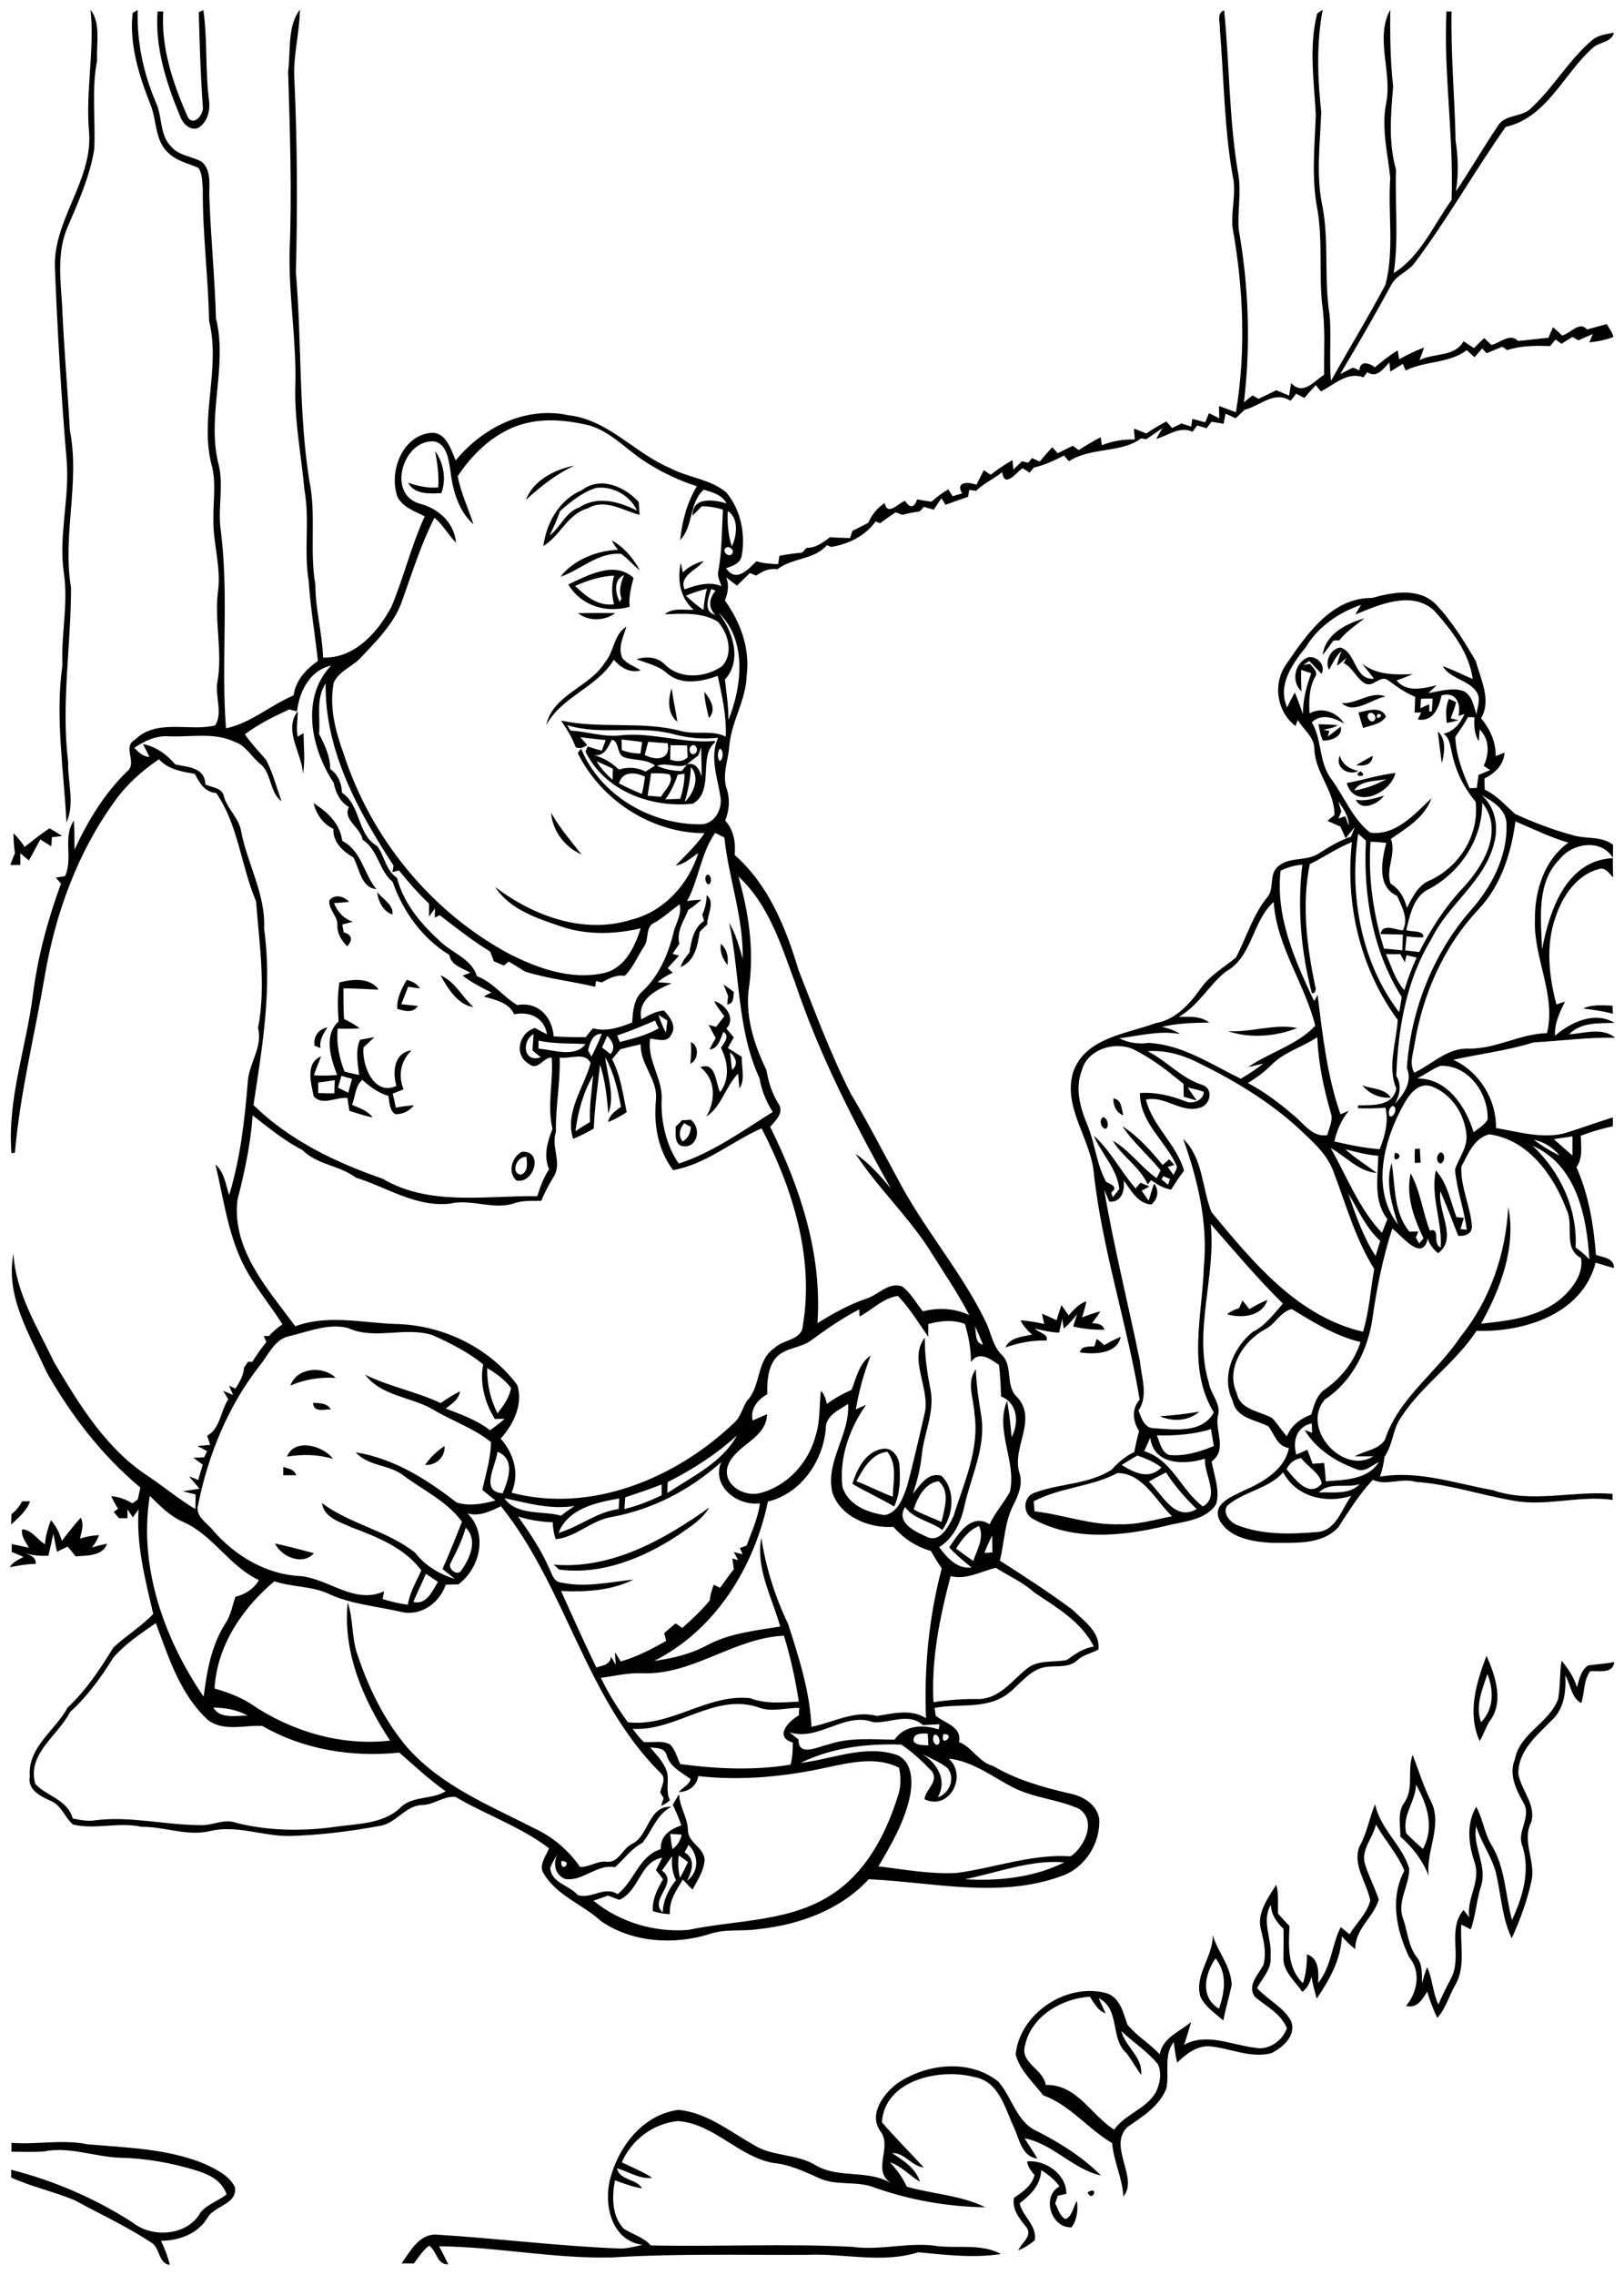 <?xml version="1.0" encoding="utf-8"?>
<!-- Generator: Adobe Illustrator 21.0.2, SVG Export Plug-In . SVG Version: 6.00 Build 0)  -->
<svg version="1.2" baseProfile="tiny" id="Layer_1" xmlns="http://www.w3.org/2000/svg" xmlns:xlink="http://www.w3.org/1999/xlink"
	 x="0px" y="0px" viewBox="0 0 567 794" overflow="scroll" xml:space="preserve">
<path d="M379.7,765.2C383.9,762.6,381.5,769,379.7,765.2 M358.6,754.4c6.4-0.7,13.8,4.5,13.7,11.3c-0.8,0.2-2.3,0.5-3,0.7
	c-0.2,0.7-0.7,2-0.9,2.6c1,1.9,1.5,4.4,3.6,5.5c2.5-1,2.6-4.3,4-6.3c0.4,3.2,0.1,6.5-1.9,9.2c-7.1,0.3-10.6-10.7-4.2-14.3
	c-1.7-2.4-4-4.2-6.4-5.7c-0.1,5.2-3.7,8.7-7.5,11.6c1,4.6,6.1,7.7,5.3,12.9c-1.8,1.4-3.7,2.8-5.8,3.5c1.1-2.5,5.1-5,2.9-8
	c-2.4-3-5.1-6.1-4.4-10.3c3-2,6.2-4.2,7.2-7.9C360.1,757.8,358.8,756.3,358.6,754.4 M4,747.9c8.8,0.7,17.7-1.3,26.5,0.5
	c13.8,1.2,28.1,1.5,41.1,6.9c3.9,1.9,8.3,3.9,10.4,8c1,6.2-7.3,6.4-9.7,11c-3.5,5.5-9.8,7.7-16.1,7.8c1.3,2.7,2.4,5.5,3.1,8.4
	c-4.2-0.5-3.3-6.2-6.8-8c-8.4-5.5-17.5-9.7-26.3-14.5c-7.3-3.1-15.1-4.7-22.3-8c0-0.7,0-2,0-2.7c15,3.8,29.3,10,42.4,18.4
	c6.9,5.6,19.3,4.6,23.7-3.5c2.4-2.9,6.2-4,9.1-6.3c-1.5-4.7-6.1-7-10.4-8.3c-8.7-2.7-17.7-4.3-26.8-4.5c-8.9-0.3-17.6-4-26.5-2.2
	C11.7,751.2,7.8,751,4,751C4,750.2,4,748.7,4,747.9 M313.2,727.2c10.2-7,25.3-8.7,35.3-0.7c4.9,5.4,6.3,14.1,13.5,17.3
	c8.1,4.1,15.9,9,22.4,15.5c-9.9-2.2-16.6-11-26.7-13c1.5,2.4,3.1,4.7,4.5,7.1c-5.3-0.6-6.3-6.6-8.1-10.7
	c-3.3-6.9-5.2-16.3-14.1-17.8c-11.9-3.1-31.1,1-32.1,15.8c4.7,5.5,9.8,10.5,14.6,15.8c-4.2-0.4-6.8-5.3-11-5c3.9,2.6,8.2,5.2,9.7,10
	c-3.6-2.1-6.4-5.5-10.5-6.8c2.4,2.5,4.4,5.3,5.9,8.5c9,2.6,19.1,3,27.4,7.2c-13.1-0.2-26.3-2.5-38.7-6.9c-6.3-2.5-13.4-0.4-19.6-3.4
	c-5.1-2.3-10.2-4.7-15.9-5.2c-12.1-2.3-20.6-13.7-33.1-14.6c-8.5,0.8-16.2,6.5-19.6,14.4c3.6,1.8,7.3,3.2,10.6,5.4
	c-4.4,0.6-8.2-2.2-12.3-3.3c0.9,4.2,6.8,3.6,8.8,7c-3.3-0.5-6.4-1.7-9.5-2.8c-1.1,5.7-1.1,12.5,3.1,16.9c3.1,2,6.9,2.9,9.4,5.8
	c23.5,0.5,46.9-0.7,70.4,0.5c10.1,1.4,20.1-1.9,30.1-0.2c7.3,0.7,15.1-0.9,21.8,2.7c-9.6,1.5-19.3,0.3-28.9-0.6
	c-12.7,4-26,0.3-38.9,0.9c-22.7,0.1-45.4-0.5-68,0.9c-20.2,0.5-40.2-3.7-60.4-3.9c1.1,2.1,2.2,4.2,3.2,6.3c-4,0.2-4-4.8-6.7-6.5
	c-2.2,1.7-3.7,4-5.3,6.2c-1.4,0-2.9,0-4.3,0c2.9-4.1,5.9-9.9,11.6-10.1c21.7,1.3,43.3,4.1,65.1,4.9c2.5-0.1,4.9-0.7,7.4-1.3
	c-10.3-1.4-13.3-12.8-11.6-21.6c2.6-11.9,11.4-23.9,24.2-25.5c9.8,0.9,17.9,7.5,26.2,12.2c6.6,4.2,15.1,3,21.8,7.2
	c8.2,4.7,18.1,1.3,26.2,6.2c-7-4.6,0.8-12.7-3.9-18.4C303.3,737.7,308.5,730.8,313.2,727.2 M424.4,683.5c-3.8,5.5-5.5,13.5,1.2,17.6
	C427.6,695.2,428.6,688.9,424.4,683.5 M423.4,675.4c1.8,6,6.6,11.1,6.6,17.6c-0.9,4.1-2.1,8.1-2.9,12.2c-2.9-2.5-6.3-4.8-8-8.3
	C416.9,689.2,423.6,683,423.4,675.4 M494.4,622.9c-0.2,6-5,10.7-3.4,17c1.9,1.9,3.8,3.7,5.8,5.4
	C500.9,637.8,498.3,629.7,494.4,622.9 M490.2,629.3c3.6-5,1-11.4,3-16.8c2.2,5.6,3.9,11.4,6.7,16.8c3.6,8.3-2.1,16.8-1.1,25.4
	c-2.1-5.4-5.6-9.9-9.9-13.7C489,637,487.8,632.7,490.2,629.3 M357.9,713.8c-1.9,6.3,6.3,8.2,7.2,13.9c10.9-0.3,15.8,10.5,23.9,15.6
	c3.8-5.4,10.9-7.1,14.4-12.8c1.6-3,2.3-6.8,0.9-10c-3.6-4.5-8.6-7.6-12.8-11.6c1.4,5.5,7.6,9.1,6.9,15.3c-1.8-2.5-3.3-5.3-5.2-7.7
	c-5.7-5.1-2-15.3-9.6-19.1c0.8,1.8,1.6,3.5,2.4,5.3c-2.7-0.9-4-3.6-5.5-5.8C370.8,697.5,360.1,703.6,357.9,713.8 M545.2,579.6
	c2.3,2.8,4.3,5.8,5.4,9.3c0.7-2.7,1.4-5.9,3.8-7.6c3-0.5,6.2-0.6,9.2-1.2c-0.5,4.3-5.4,2.9-8.4,3.2c-2.4,3.3-1.9,7.4-3.1,11.1
	c-3.5-1.7-3.7-6.5-5.6-9.6c0.3,5.7-0.4,11.8-4.9,15.8c-5.1,5.2-11.5,10.4-11.5,18.4c0.9,5.8,6.3,10.7,4.5,17
	c-3.3,6.4,1.4,13.3,0.2,20c-1.5,7.1-4,14-7,20.5c-3.4-7-3.7-15.2-5.5-22.8c-1.5-5.8-5.2-10.6-6.9-16.3c-1.4,6.9,3.8,13.5,1.8,20.5
	c-1.7,5.1-1.9,10.5-3.7,15.5c-1.1-0.6-2.2-1.1-3.3-1.7c-0.5,7,1.6,14.7-2.1,21.1c-2.2,3.8-3.3,8.2-6.3,11.5c-1.4-3-2.6-6-3.5-9.2
	c-1.7,2.8-3.6,6-7.4,5c4-4.7,5.3-12,1.1-17c-4.5-9.4-6.8-20.5-1.7-30.2c-2.4-5.9-6.8-10.6-9.9-16.1c-1,4.7-5.4,8.8-3.8,13.9
	c1.3,4.2,3.4,8.1,4.8,12.3c-1.9,6.3-8.4,10.3-8.2,17.3c-1.7-1.3-3.3-2.8-4.7-4.5c-0.3,8.1-4.4,15.3-8.8,21.8
	c-0.7-2.6-1.4-5.1-1.8-7.7c-0.5,2-1.4,4-3.2,5.3c-2.6-3.8-7-7.3-6.6-12.3c0-3.2,0.1-6.5,0-9.7c-2.4-2.3-4.3-5-4.4-8.4
	c-3.4,5.8,0.5,11.9-0.1,18.1c0.5,4.3-2.9,7.5-4.7,11c3.7,4.1,9.1,6.5,11.8,11.4c2.1,5-2.8,9.3-6.8,11.3c-7.4,1.9-14.5-1.8-21.7-2.4
	c-4.5-0.2-8.2,2.8-11.2,5.7c-0.6-2.4-0.9-4.8-1.2-7.2c-3.7,4.8-1.4,10.8-2.6,16.3c-2.5,6.2-8.4,9.8-13.6,13.4
	c-6.9,6.8,4.1,17.8-1.4,24.2c-0.3-6.4-3.4-12.2-3.9-18.6c-8.5-5-14.7-13.3-24.1-16.7c-3.4-4.5-8.2-8.7-9.6-14.3
	c1.5-14.2,17.4-24.8,31.1-21.5c5.2,1.2,6.4,6.7,7.9,11.1c3.2,4,7.8,6.6,11.3,10.4c1-5.8,7-7.9,11-11.3c-0.8,2.7-1.6,5.4-2.5,8
	c7.8-4.4,16.7,0.1,24.8,1c4.8,1,9.5-2.4,11.1-6.8c-2-5-7.1-7.6-11-10.8c-3.2-3.8,1-7.9,2.8-11.3c1.1-4,0.2-8.1-0.8-12.1
	c-1.7-5.8,2.4-11.3,5.3-15.9c0.9,3.3,0.5,6.7,0.6,10.1c1.3,1.4,2.6,2.9,4,4.3c-0.3,7.1-0.8,14.6,4.7,20c1.1-3.3,1.4-6.7,1.4-10.1
	c4.3,1.4,4.1,6.4,3.9,10c4.7-5.8,4.7-13.2,7.9-19.5c1,0.8,2,1.6,3.1,2.5c2.3-3.9,6.1-7.2,7.2-11.8c-1.2-6.3-6.2-12.2-3.8-18.8
	c2.7-4.6,3.4-9.9,5.5-14.8c1.8,8.7,9.4,14.2,11.9,22.4c0.2,5.8-4.3,11.4-2.2,17.3c1.7,4.7,1.8,10,5.1,14c1.8,2.5,1.5,5.8,1.6,8.8
	c0.5-1.9,1-3.8,1.8-5.6c1.9,4.2,1.9,8.9,3.9,13c1.3-3.1,2.8-6,4.3-8.9c4.2-7.5-1.4-17.2,4.5-24.1c0.6,0.9,1.3,1.7,2,2.6
	c-1.1-6.6,4.2-12.6,1.8-19.3c-2.1-6.3-2.9-13.3,0.6-19.3c2.3,4.1,2.8,9,5.2,13.1c5,8,4.9,17.6,7.3,26.4c3.7-8,6.4-16.9,3.7-25.6
	c-2.3-5.3,3.3-10.2,0.3-15.3c-2.6-4.6-5.2-9.9-3-15.2c1.8-9.2,12-12.6,15.1-21C544.8,588.5,544.5,584,545.2,579.6 M517.1,601.1
	c4.5-4.7,4.5-11.1,2.2-16.8C517.5,589.7,515,595.5,517.1,601.1 M516.6,607.7c-4.4-9.9-1.2-20.3,2.4-29.8c3.1,7,6.3,16.4,0.9,23.1
	C518.7,603.1,517.9,605.5,516.6,607.7 M96,538.7c4.6,1,9.1,2.2,13.6,3.4C105.8,546.5,98.3,543.5,96,538.7 M21.6,537.8
	c2.1-2.8,4.3-5.5,6.6-8.1c1.2,2.4,0.3,4.9-0.3,7.3c2.2-0.7,4.4-1.1,6.7-1.2c-0.6,1.5-1.4,3-2.5,4.3c1.7-0.5,3.5-1,5.3-1.3
	c-1.6,4.4-7.2,4.1-11,4.4c-0.9-1.1-1.8-2.3-2.8-3.4c-1.2,0.6-2.5,1.2-3.7,1.8c-0.5-2.1-0.8-4.2-1.3-6.3c-0.5,2.6-1.1,5.1-1.7,7.7
	c-2.6,0.1-5.3-0.1-7.8-0.8c1.7,0.7,3.5,1.4,3.4,3.6c-3.1,0.1-6.1,0.6-9.1,1.2c1-1.8,3-2.6,4.8-3.6c-1.4-0.6-2.7-1.2-4.1-1.7
	c0-0.7,0-2.1,0-2.8c2,0.4,4,0.9,6,1.3c-1.1-2-2.8-4-2.4-6.4c3.1-0.1,5.4,3.6,8,5.2c0.2-2.9,1-5.7,2.1-8.4
	C19.6,532.6,20.8,535.1,21.6,537.8 M193.3,546.1c20.2,1.7,38.5-8.7,54.3-19.9c-2.5,4.3-6.9,6.8-10.8,9.6c-12.2,8-26.7,14-41.6,12
	C194.8,547.4,193.8,546.5,193.3,546.1 M7.7,524c0.7,0,2.1,0,2.8,0c-1.2,3.4-4.1,5.7-6.6,8.1c0-1.2,0.1-2.4,0.1-3.6
	C5.5,527.3,6.8,525.8,7.7,524 M98.9,512c1.8,0.6,3.9,0.8,4.5,2.9c-1.5,0-3,0-4.5,0C98.9,514.3,98.9,512.8,98.9,512 M299,517
	c4.3,1.6,8.4,3.8,12.7,5.4c0.1-5.2,1.7-11.2-1.9-15.7C304.3,507.3,301.4,512.6,299,517 M297.6,517.9c1.6-5.2,4.6-11.2,10.4-12.2
	c3.3-0.7,5.7,2.5,6,5.4c0.4,5,0.3,10.1-1.8,14.7C307.4,523,302.4,520.7,297.6,517.9 M148.4,511.3c1.8-2.6,4.1-4.8,6.8-6.6
	C155.5,508.6,152.2,511.5,148.4,511.3 M100.2,508.4c2.6-6.6,12.6-3.9,16.1,0.8C111.1,507.6,105.6,507.5,100.2,508.4 M405,494.3
	c4.6-0.3,9.1-0.8,13.7-1.6C415.1,496,409.3,496.3,405,494.3 M109.3,489.6c2.3,0.2,4.9,0,6.2,2.3
	C113.2,491.8,109.5,493.2,109.3,489.6 M101.4,483.6c2.2-6.3,11.3-7.1,15.8-2.7C111.8,480.6,106.4,481.4,101.4,483.6 M385.5,469.5
	c1.9-1.1,3.8-2.1,5.8-2.9c-1.3,6-9.3,6.2-14.3,5.4c0.6-2.4,3.2-1.9,5.1-2.1c0.3-0.9,0.5-1.8,0.8-2.6
	C383.8,467.9,384.7,468.7,385.5,469.5 M373.1,459.1c1.8-1.9,3.5-4.1,6.2-4.9c-0.4,1.9-0.9,3.7-1.5,5.6c2.1-0.8,4.2-1.6,6.4-2.1
	c-0.9,1.4-1.9,2.8-2.9,4.1c1.8,0.1,3.7,0.3,4.3,2.3c-3.7,0.1-7.3-0.3-10.9-1.1c0.4-1.5,0.9-2.9,1.4-4.3c-1.5,1.8-2.9,3.5-4.7,5
	c-0.2-1.2-0.4-2.3-0.5-3.5c-0.4,1.6-0.7,3.3-1.1,4.9c-2.9,0-5.7-0.8-8.5-1.4c1.1,1.3,5.2,2.1,4,4.2c-4.9-0.2-9.7,0.8-14.3,2.4
	c1.7-3.6,5.9-3.7,9.3-4.5c-1.6-1.5-3.1-3-4-5c2.8,0.2,5.5,0.7,8.3,1.3c-0.3-1.2-0.6-2.4-0.8-3.6c1.7,0.7,3.4,1.5,5.1,2.3
	c0.5-1.8,1.1-3.6,1.7-5.3C371.4,456.7,372.3,457.9,373.1,459.1 M436.2,456.9c2-1.2,4.1-2.3,6.3-3.2c-1.8,5.8-9.1,6.5-14.1,5
	c1.3-1,2.7-1.7,4.2-2.1c0.3-0.7,0.9-2,1.2-2.7C434.6,454.9,435.4,455.9,436.2,456.9 M503.1,402.2c1.6,0.4,1.4,3.5-0.2,3.9
	C501.2,405.7,501.5,402.6,503.1,402.2 M487.1,402.3C491.2,403.2,485.5,407.1,487.1,402.3 M182,410c2.5-1.2,2-4,1.8-6.2
	C180.3,403.4,178.1,409.7,182,410 M182.2,402c7.8-0.5,4.2,11.4-1.9,10C177.1,409.2,178.7,403.8,182.2,402 M494,401
	c0.4,0,1.3-0.1,1.7-0.1c0.1,1.6,0.2,3.3,0.3,4.9c-0.5,0-1.5,0.1-2,0.1C493.9,404.2,493.9,402.6,494,401 M238.9,392
	c-1.6,1.9-2.2,4.2-0.6,6.4c2-1.1,2.8-3,2.9-5.1C240.6,393,239.5,392.4,238.9,392 M238.1,391c0.7,0,2.2-0.1,3-0.2
	c3.7,2.5,2.7,9.4-2.1,9.3c-3.8-0.1-3-4.3-3.1-6.9C236.7,392.5,237.4,391.8,238.1,391 M385.2,389.9c1.4,0.3,2.3,3.3,0.8,4.1
	C384.3,393.7,383.6,390.7,385.2,389.9 M388.7,383.4c3,0.3,2.8,3.6,3.5,5.9C389.7,388.3,388.7,386,388.7,383.4 M475.6,378.8
	c3.3,1.3,7.9,1,10,4.3C481.8,383.4,478.1,381.8,475.6,378.8 M241.2,363.7c3,1.2,2.7,6.3-0.2,7.6
	C241.3,368.8,241.4,366.3,241.2,363.7 M109.8,364.9c-0.4-3.2,1.4-5.7,4.5-6.3c-1.4,2.2-2.9,4.5-2.4,7.2
	C111.4,365.6,110.3,365.2,109.8,364.9 M428.7,359.9c8.1,0.5,16.3-2.7,24.2-1.1C445.5,361.8,436.4,362.5,428.7,359.9 M552.7,352
	c3.2-1.5,6.8-1.1,10.3-1c0,0.7,0.1,2.1,0.1,2.8C559.6,352.9,556.2,352.4,552.7,352 M254.9,367.3c0.2,2,0.4,4.1,0.7,6.1
	C257.9,371.5,256.9,369,254.9,367.3 M249.3,349.4c4,1,7.7,6.1,4.3,9.6c0.9,1,1.8,2.1,2.6,3.1c-0.7,1.2-1.4,2.4-2.1,3.7
	c1.7,1,3.3,2,4.9,3.1c-0.2,3.7,1.3,7.7-0.8,11c-0.2-1.7-0.4-3.4-0.5-5.2c-4.4,4.5-5.8,11.6-11.1,15c3.3-5.5,3.4-13-2.1-17.2
	c5.5-2.1,5.3,5.4,6.9,8.7c3.5-4.6,2.8-10.6,0.3-15.5c1.1-1.8,3.2-3.8,0.9-5.6c-1.1,2.4-1.7,5.9-4.9,6.2c0.7-1.4,1.4-2.7,2.2-4
	c-0.9-1.5-1.7-3.1-2.5-4.6c0.7,0.2,2,0.5,2.6,0.7c1-1.2,1.9-2.5,2.9-3.7C251.6,353,250.3,351.3,249.3,349.4 M252.6,343.6
	c1.2,0.8,2.4,1.7,3.6,2.6c-0.2,1.8,0.1,4.1-2.3,4.4c0.1-1,0.2-2,0.3-3C253.7,346.2,253.1,344.9,252.6,343.6 M138.7,352.1
	c-0.2-3.7,1.5-7,3.3-10.1c1.9,0.5,3.6,1.3,4.6,3c-1.4-0.2-2.8-0.4-4.1-0.6c-0.8,2-1.6,4.1-2.4,6.1c1.9,0.2,3.8,0.4,5.8,0.6
	C144.1,353.8,141.1,352.8,138.7,352.1 M111.1,377.8c0,1.2,0,2.5,0,3.7c1.9,0.1,3.7,0.1,5.6,0.1c0.1-1.5,0.1-3,0.2-4.6
	C115,377.3,113.1,377.6,111.1,377.8 M119.2,375.5c-0.4,1.4-0.8,2.7-1.2,4.1c1.2,0.6,2.4,1.2,3.6,1.8c0.4-1.6,0.9-3.3,1.3-4.9
	C121.7,376.2,120.5,375.9,119.2,375.5 M118.5,342.9c4.5-1.2,10.7-1.8,13.7,2.5c-4.1-0.1-8.2-0.5-12.3-0.4c0,3.5,0,7.1,0.2,10.6
	c1.9,1,3.8,2,5.5,3.3c-2.6,0.2-5.1,0.2-7.7,0.1c-0.5,5.2,0.5,10.2,2.4,15c1.7,0.5,3.4,0.8,5.1,1.2c-0.5-4.1-1.4-8.4,0.3-12.3
	c1.7-0.3,3.3-0.6,5-0.9c-1.3,1.2-2.5,2.4-3.8,3.6c-0.6,6.2,3.7,17.1,11.5,13.4c-1.4-4.8-0.9-11.6,5.3-12.4
	c-3.8,3.6-4.8,8.8-2.8,13.6c-1.3,0.5-2.5,1-3.8,1.5c0.4,1.6,0.8,3.3,1.1,4.9c2.1-0.4,4.2-0.7,6.3-0.8c-1.6,2-3.9,3.1-6.4,3.1
	c-2.2-1.3-2.1-4.2-2.5-6.4c-3.5-1-6.4-3.2-9.1-5.6c-2.5,2.1-2.4,5.8-3.6,8.7c2.6,1.2,5.5,2,7.2,4.4c-2.8-0.5-5.5-1.5-8.1-2.3
	c-0.3-1.5-0.5-3-0.7-4.5c-3.9-0.4-8.8,2.9-11.8-0.6c-0.9-4.6-3-11.6,2.6-13.9c-0.8,2.2-1.8,4.3-2.5,6.6c2.7,0.2,5.4,0.1,8.1-0.1
	c-2.2-5.8-4.8-13.8,0.5-18.7C117.9,351.8,117.8,347.3,118.5,342.9 M153.8,340.4c5.1,2.2,7.5,7.5,11.5,11.1
	C159.9,350.8,156.2,344.8,153.8,340.4 M251.7,329.4c2.1,1.9,2.7,4.6,2.3,7.4C252.3,334.7,251.2,332.1,251.7,329.4 M246.7,312.4
	c3.2,2.5,0.1,7,0.2,10.3c-0.9,0.8-1.8,1.7-2.6,2.5c-0.7,4.7-1.7,10.4-6.7,12.3c0.6-1.9,1.8-3.5,3.1-5c0.7-4.1,1.4-8.6,5.1-11.1
	c-0.2-0.8-0.4-1.5-0.6-2.2C246.2,317.1,246.7,314.8,246.7,312.4 M115,314.3c1.7-2.4,5.2-1.5,6.9,0.5c-1.8,0.1-3.5,0.3-5.3,0.4
	c1.2,3.1,3.5,5.5,6.6,6.5c-1.2,0.3-2.5,0.7-3.7,1c0.2,0.9,0.3,1.8,0.5,2.7c3,0.9,3.2,2.7,1.2,4.9c-1.9-2-3.5-4.4-3.4-7.3
	C118,319.7,114.6,317.5,115,314.3 M131.7,311.4c1.9,2.3,5.9,4.6,5.3,7.8C133.8,318.1,132,314.6,131.7,311.4 M247.2,305.2
	c1.2,0.5,1.5,3.1,0.1,3.5C246.2,308.2,245.7,305.6,247.2,305.2 M17.3,289.1c1.5,0.9,2.9,1.7,4.4,2.7c-0.9,0.1-2.7,0.3-3.6,0.4
	c0,0.8-0.1,2.4-0.2,3.2c-1.3-0.8-2.5-1.6-3.8-2.4c-1.4,2.4-2.6,4.9-4,7.3c-1-0.8-2-1.6-3-2.5c0,1.4,0,2.8,0,4.1c-0.9,0-2.6,0-3.5,0
	c0.5-1.4,1-2.7,1.6-4.1c-0.3-2.3-0.5-4.6-0.5-7c1.5,1.5,2.8,3.1,3.9,4.8C11.4,293.4,14.2,291.1,17.3,289.1 M192.4,283.7
	c3,5.2,6.9,9.8,10.6,14.5C197.2,295.7,192.9,290,192.4,283.7 M109.5,280.3c4.9,3.2,9.2,7.1,10,13.2c6.8,3.5,7.4,11.4,11.9,16.8
	c-5.3-0.4-5.9-7.1-8-11c-3.7-2.2-7.2-5.3-7-10C112.8,287.6,110.4,284.2,109.5,280.3 M473.4,279.1c3.3,0.7,6.6-0.5,9.8-1.4
	C481.2,280.6,475.2,283.4,473.4,279.1 M472.8,275.9c4-0.6,7.8-2.1,11.3-4C480.4,272.8,475,272.2,472.8,275.9 M470.2,273.3
	c5.7-1,11.2-2.9,17-3.5C485.5,277,472.8,282.7,470.2,273.3 M475,269.2C478.3,271.5,471.5,271.3,475,269.2 M473.5,267.1
	c1.9-1.2,3.8-2.3,5.8-3.3C479,267.1,476.2,267.4,473.5,267.1 M474.3,269.1c-3.6,1.8-8.4-1.3-6.5-5.4
	C468.6,266.9,471.2,268.4,474.3,269.1 M502,255.3c3.1,2.8,2.3,7.5,1.4,11.1C502.9,262.7,502.4,259,502,255.3 M460.3,252.8
	c2.3,0,4.5,0.1,6.8,0.3c-1.5,1-3.3,1.2-5.1,1.6c0.5,0.1,1.6,0.3,2.1,0.4c-0.1,0.5-0.4,1.5-0.5,2c1.5-1.2,3-2.3,4.5-3.5
	c0.8,3.6-3.4,4.9-6.2,4.9C460.9,256.7,460.8,254.7,460.3,252.8 M105.8,270.1c-0.4-7.3-7-15.3-1.8-21.9c-0.1,3-0.6,6-0.1,8.9
	c0.5-0.3,1.6-0.9,2.1-1.2C106,260.6,106.6,265.4,105.8,270.1 M481,249.2C479.5,252.2,484.3,249.3,481,249.2 M477.8,249.1
	c-1,1.1,0.7,3.5,2,2.4C481.1,250.2,479.1,248,477.8,249.1 M474.3,248.7c3-0.7,7.9-2.4,9.6,1.4c-1.7,2.7-5.2,3-8,4
	C475.3,252.3,474.8,250.5,474.3,248.7 M505.9,243.9c0.6,0.3,1.9,0.9,2.5,1.2c-0.5,1.9-1.2,3.8-1.9,5.6c0.7,0.2,2,0.5,2.7,0.7
	c-1.4,0.4-2.7,0.7-4.1,0.9C504.9,249.6,504.6,246.6,505.9,243.9 M468.5,245.4c5.2,0.4,10.2-4.4,15.2-2.3
	C478.9,244,472.7,249.5,468.5,245.4 M245.9,241.5c2.1,2.4,4.4,6.3,1.6,9.1C246.8,247.6,246,244.6,245.9,241.5 M236.5,251.9
	c-3.5-2.6-3.3-7.9-2-11.7C235,244.1,235.9,248,236.5,251.9 M211.2,231.2c3.3-3.8,3-9.7,7.5-12.5c-1,3.5-3.1,7.3-1.4,11
	c1.6,2.1,4.3,2.8,6.4,4.3c-3.8,1-7-1-9.4-3.7c-5.9,9.7-18.1,12.7-23.6,22.8C193.1,242.3,205.9,239.9,211.2,231.2 M461.8,228.6
	c0.9-7.3,8.3-11,14.6-12.8c-3,2.4-6.4,4.6-8.8,7.7c-0.7,0-1.4,0-2.1,0.1C464.3,225.3,463.1,227,461.8,228.6 M201.8,214
	c4.3,0,8.7-0.1,13,0C211,216.8,205.5,216.9,201.8,214 M460.5,520.9c4.8-0.2,10.6,0.9,14.2-2.9C470.2,519.5,464.1,517.1,460.5,520.9
	 M428.5,525.5c-1.8,2.5,0.8,5.6,3.2,6.7c9,3.6,18.9,3.3,28.4,2.5c6.6-0.7,8.3-8.1,11.7-12.6c-8.9,2.8-19.2,0.4-23.8-8.2
	C442.8,519.7,434.3,520.5,428.5,525.5 M401.1,517.1c4.7,4.4,9,14.1,16.7,9.6c-4-3.9-7.7-8.1-10.7-12.8
	C405.1,514.9,403.1,516,401.1,517.1 M360.9,524c0.1,1.2,0.2,2.3,0.3,3.5c10,1.1,19.6,4.9,29.8,4.5c6.2,0.2,12.2-1.6,18.2-2.8
	c-5.8-5.5-10-14.9-19-15.1C381,519,370.1,519.1,360.9,524 M449.2,512.8c3,3.5,7.8,10.2,12.3,5c-0.9-4-5-5.8-7.2-8.9
	C452,509.3,450.2,510.6,449.2,512.8 M391.6,511.3c4.4,2.7,9.5,5.3,13.9,0.9c-2.5-2-5.4-3.1-8.4-4.2
	C395.2,509.1,393.4,510.2,391.6,511.3 M401.6,501.8c-0.7,1.5-1.4,3.1-2.1,4.7c9.8,3,12.8,13.6,20.5,19.3c6.1-3.7,0.3-11.1,0.7-16.7
	C413.4,511.4,402.8,511.3,401.6,501.8 M403.9,501c1.1,2.4,1.5,5.7,4.2,6.8c5.4,0.6,10.8-1.1,15.7-3.1c-0.3-2-0.7-3.9-1-5.9
	C416.7,500.7,410.3,501.1,403.9,501 M452.6,507.7c1.3-0.6,2.5-1.1,3.8-1.7c0.7,1.6,1.3,3.3,1.9,4.9c1.3-0.1,2.6-0.2,4-0.3
	c0.3,2.1,0.4,4.2,0.6,6.4c6.4-0.5,14.7-0.5,18.5-6.7c-2.5,1.1-5,3.9-8,2.4c-7.1-2.6-14-7-17.9-13.6c0.6,0.2,1.9,0.7,2.6,1
	c0-0.8-0.1-2.4-0.1-3.3C452.7,497.9,451.2,503,452.6,507.7 M441.8,463.9c-7.6,4-14,13.8-10,22.3c1.1,5.9,8,6.3,12.3,8.7
	c1.9,1.9,3.3,4.4,5.2,6.4c1.5-3.8,4.8-6.2,8.5-7.6c1-3.3,1.9-7,5.1-9c5.6-4,10-9.7,12.1-16.3c-8.8-2.1-16.4-6.9-24-11.5
	C447.2,457.7,445.2,462.2,441.8,463.9 M470.7,416.5c2.6,7.5,5.2,15.2,9.6,21.9c0.5-1.8,1-3.5,1.6-5.3
	C476.8,428.5,474.2,422.2,470.7,416.5 M406.2,410.5c-0.2,0.3-0.5,0.8-0.7,1.1c0.8,0.6,1.5,1.3,2.3,1.9c0.2-0.7,0.5-1.3,0.7-2
	C407.8,411.2,407,410.9,406.2,410.5 M464.6,400.7c5.7,10,9.8,21.1,17.9,29.6c0.6-1.6,1.3-3.2,1.9-4.8c-5-6.3-3.3-14.6-3.2-22.1
	c-3.9-0.3-7.7-1.3-11.5-2.3c3.4,3.1,7.3,5.5,11,8.3C474.3,408.9,469.9,403.6,464.6,400.7 M535.1,399.9c9.7,9.1,15.7,22.1,15,35.5
	c1.7,1.2,3.4,2.6,4.8,4.2C554,424.6,550.5,406.7,535.1,399.9 M535.5,397.8c2.8,2.1,5.8,4,9,5.5C542.2,400.5,539,398.5,535.5,397.8
	 M542.5,397.6c2.1,1.9,4.3,3.8,6.5,5.7c0-2.2,0-4.4,0-6.7C546.8,397,544.6,397.2,542.5,397.6 M510.2,407.2
	c-0.3,7.1,3.2,13.8,3.7,20.8c0.1,2.7-2.6,3.6-4.8,3.3c-2-5.2-4-10.4-6.2-15.5c-1.1,7.1,6.2,16.4-0.8,21.6c-1.7-1.4-3-3-3.6-5.1
	c-2,8.4-8.9-0.9-12.4-3.5c-3.3,10.2-5.4,20.6-6.9,31.2c-1.6,11.2-7.1,22.2-16.7,28.5c-8.4,10,6.3,26.4,17,19.8c-2.2,0-4.4,0-6.5,0
	c3.4-2,8.1-2.2,10.5-5.7c4.7-14.6,18.1-23.5,26.3-35.9c10.4-12.8,15.9-29,16.8-45.4c2.8,14-2.7,28.5-9.5,40.7
	c9.8-1,20.3-2.3,28.1-8.9c3.9-3.5,7.7-8.5,6.8-14c-6.5-3.6-2.3-11.4-5.1-17c-4.5-11.9-13.4-24.4-27-26.2
	C514.5,397.4,512.6,402.8,510.2,407.2 M486.3,386c-1.3,0.5-1.8,2.4-1.1,3.6C486.8,390.2,488.1,386.4,486.3,386 M490.3,385.1
	c-7.1,12.5-11.8,29.9-2.2,42.3c-2.1-6.9-4.5-14.4-2.2-21.5c1.3,8.2,0.6,17.2,6.2,24c0.8,0,2.3-0.1,3.1-0.1c-0.2,0.5-0.6,1.5-0.9,2.1
	c0.3,0.5,0.9,1.6,1.2,2.1c0.5-0.6,1-1.2,1.5-1.8c-3.4-7.1-6.2-14.8-4.5-22.7c3.4,6.2,4.2,13.5,6.7,20c4-1.1,0.7,4.6,3.8,5.9
	c0.6-9-3.6-17.8-1.7-26.9c4.1,4.5,5.1,10.8,7.2,16.3c0.7,0.1,2,0.2,2.6,0.3c-0.4,1.3-0.8,2.6-1.2,3.9c0.6,0,1.7,0.2,2.2,0.2
	c-0.9-7.1-3.5-13.9-4.1-21c1.3-4,4.4-7.7,4-12.1c-0.6-7.2-5.2-14.3-12.1-16.9C495.4,377.6,492.2,381.7,490.3,385.1 M494.8,376.4
	c10.5-0.1,17,9.9,19.7,18.8c1.7-1.4,3.8-2.5,4.9-4.5c0.3-9-6.7-19.1-16.5-18.7C500.1,373.1,497.6,375,494.8,376.4 M377.7,373.6
	c-2.4,6.2-0.6,13,1.9,18.9c2.7,6.5,3.2,13.8,6.6,20c1.8,0.9,4.3,1.8,1.8,3.7c0.1,0.5,0.3,1.1,0.5,1.7c0.8-1,1.5-1.9,2.3-2.9
	c-0.8-7.2-6.2-12.2-8.9-18.6c5.8,5.1,9.4,12.5,14.6,18.4c0.5-0.7,1.1-1.3,1.7-2c0.8,0.3,2.3,1,3.1,1.3c-0.7,0.4-2,1.1-2.7,1.5
	c0.8,1.1,1.6,2.3,2.4,3.4c0.8-1.9,1.1-4,2-5.9c1.8,2.6,1.2,5.4-1,7.3c-4.8-0.3-7.1-5-9.7-8.4c0.5,3.4-0.7,7.8-5,7.4
	c-0.6-1.4-1.2-2.8-1.8-4.2c3.4,20.1,8.4,39.9,12.5,59.9c0.5,5.6,3,12.1-0.5,17.2c1,2.7,2.1,6.3,5.6,6.2c7.1,0.5,16.6,1.8,20.7-5.5
	c-9.4-15.4-4-33.9-3.5-50.8c1.5-15.3-2.1-30.4-7.2-44.7c7,6.7,6.5,17.2,9.9,25.6c14.4,17.3,29.9,36.4,52.9,41.7
	c2.1-7.1,2.6-14.6,3.9-21.9c-6.5-10.3-9.8-22.3-14.1-33.6c-1.8-5.3-5.8-9.4-9.8-13.1c-10.7-10.5-23.6-18.4-37-25
	c-5.6-2.9-11.9-4.8-18.2-4.3c6.7,3.4,11.6,9.3,18.9,11.7c4.2,1.2,3.1,7-0.6,8c-6.6,2.1-12.2-4.3-18.9-2.8
	c2.3,9.3,10.7,15.6,13.3,24.8c-1.6,2.1-3.1,4.3-4.5,6.6c-2.6-0.4-4.9-1.8-7-3.3c-0.3,0.4-0.9,1.1-1.2,1.5
	c-2.8-6.2-8.9-9.7-12.2-15.3c5.9,3.4,9.8,9.2,15.3,13.1c0.5-0.9,0.9-1.8,1.4-2.7c-4.2-5.3-9.6-9.7-13.3-15.4
	c5.5,3.5,9.9,8.5,14,13.5c0.8-0.7,1.6-1.3,2.3-2c0.5,0.5,1.4,1.5,1.8,2c-0.6,0.2-1.7,0.5-2.3,0.7c0.7,0.9,1.3,1.8,2,2.8
	c0.4-1,1.2-1.9,1.2-3c-3.8-8.8-13-15.2-12.9-25.6c5.4-0.4,10.7,0.9,15.7,2.8c2.5,1.3,6.5-0.2,6.6-3.2c-1.8-0.7-3.7-1.1-5.6-1.5
	c1,1.5,2.1,3,3.1,4.5c-1.5-0.4-3-0.9-4.5-1.3c0-1.5-0.1-3-0.1-4.5c-5.6-4.6-11.4-9.2-18-12.3C388.4,363.4,379.5,366.6,377.7,373.6
	 M443.8,371.8c-2.4,2.4-5.2,4.4-8.1,6.2c5.8,3.1,11,7,16,11.3c3.6,2.9,6.5,7.7,11.7,6.9c0.6-2.6,2.2-5.2,1.2-7.9
	c-2.5-8.6-4.3-17.3-4.7-26.3C454.8,365.5,448.3,367.1,443.8,371.8 M483.9,333c1.9,4.3,3.2,9,6.4,12.6c1.2-3.9,2.6-7.7,4.3-11.4
	c-1.2-0.3-2.3-0.5-3.5-0.8c-0.2,0.6-0.5,1.9-0.6,2.5c-0.5-1-1.1-1.9-1.6-2.9C487.2,333.1,485.6,333,483.9,333 M428,339.1
	c-6,4.8-9.6,11.9-16.4,15.8c3.6,0,7.5-0.4,10.6,2c-5.5,0.1-11.1,0.2-16.5,1.5c2.2,0.5,4.4,1.2,6.3,2.5c-7.2-1.3-14.2,0.6-21.2,1.5
	c3.2,1.6,6.7,2.1,10.2,1.6c11.8,0.6,21.9,7.5,32.2,12.5c2.8-1.6,5.4-3.4,7.9-5.3c-1.8,0.4-3.5,0.9-5.3,1.2
	c7.5-5.1,17.3-7.8,23.4-14.4c-3.7-14.8-13.5-27.7-14.5-43.2C437.1,321.6,437.3,334,428,339.1 M478.5,293.8
	c-0.9,12.6,1,25.3,4.7,37.3c2.1,0.1,4.2,0.4,6.4,0.6c0.1-1.8,0.1-3.7,0.2-5.5c-2.6-0.1-5.2-0.1-7.8-0.2c0.7-3.9,5.2-1.4,7.8-1.3
	c2.1-4.2-0.4-8.2-2-12c-7.2-3.2-5.4-12.4-3.8-18.5C482.2,294,480.3,293.8,478.5,293.8 M457.3,301.6c-2.9,14.1-1,28.8,1.9,42.7
	c0.4,0.8,0.1,2.7-1.2,2.3c-3.8-14.6-5.1-29.9-3.3-44.8c-2.7,0.2-5.2,0.9-7.6,2.1c-1.8,16.1,5,31.3,11.7,45.5l0.2-0.3
	c0.3-0.5,0.8-1.4,1-1.9c1.8,14.1,3.3,28.2,8,41.7c0.7-0.3,2.2-0.9,2.9-1.2c-2.5,3.1-4.2,6.8-5,10.7c5.2,1.2,10.5,2.3,15.8,2.7
	c1.8-4.6,3.2-9.5,2-14.5c-3.2,0.3-6.4,0.3-9.6,0.2l0.1-1c5-0.1,12.2,0.4,13.3-5.9c-3.2-7.5,0-16,0.5-23.9
	c-13-17.7-18.4-40.3-16-62.1C466.8,296,462.2,299.2,457.3,301.6 M474.2,291c-3.2,21.4,1,44.9,14.3,62.3c0.3-1.8,0.6-3.5,0.9-5.3
	c-10.2-16.1-13.5-35.8-12.5-54.6C476,292.6,475.1,291.8,474.2,291 M529.1,286.7c-1.5,11.1-5,22.3-12.8,30.6
	c-12.3,13-19.7,30-22.5,47.6c-0.5,3.1-1.8,6.5,0,9.5c6.3-3,11.6-8.8,19.1-8.4c9.5,0.1,17.8-5.2,27.2-5.4c3.3-13.2-4.7-26.2-4.2-39.6
	c-0.1-10,3.2-20.9,11.7-26.9C541.3,292.3,535.3,289.3,529.1,286.7 M517.5,280.2c0.1,12.6-7.5,24.1-18.4,30
	c-5.6,2.5-6.8,9.1-8.1,14.4c1.8,0.8,6-0.1,6,2.5c-2,0.2-4-0.1-5.9-0.3c-0.2,1.6-0.3,3.2-0.5,4.9c1.6,0.2,3.3,0.4,4.9,0.6
	c4-7.9,8.8-15.4,14.8-21.9C517.6,302.8,525.4,290,517.5,280.2 M467.3,279.7c0.3,1.2,0.6,2.3,1,3.5c-0.3,0.8-0.7,1.7-1,2.5
	c0.8-0.3,1.6-0.6,2.4-0.8c0.3,0.8,0.9,2.5,1.2,3.3C471,284.9,469,282.3,467.3,279.7 M517.4,277.6c4.5,4.1,5.8,10.3,4.4,16.1
	c-3.1,13.8-16.1,21.7-22,34c-8.8,14.3-11.7,31.3-12.3,47.8c2,3.3,1.2,6.6-0.5,9.8c3.1-3.4,6.2-7.7,4.2-12.5
	c1.3-20.1,9.1-40,22.4-55.2c7.2-8.1,12.6-18.6,12.4-29.6C526.1,282.8,521.5,279.8,517.4,277.6 M512.5,250.3
	c-1.2,2.4-2.9,4.6-4.4,6.9c0.2,6.2,2.5,12.3,5,17.9c0.6,0,1.9-0.1,2.5-0.1c0.2-1.5,0.4-3,0.6-4.5c1.4-0.6,2.7-1.2,4.1-1.7
	c-0.8-0.5-1.5-1-2.3-1.5c2-4.2,2.1-9.3-1.4-12.7c-0.1,1-0.2,3.1-0.3,4.1c-1.6-2.5-1.7-5.5-1.5-8.3
	C514.1,250.3,513.3,250.3,512.5,250.3 M496.1,243.9c0,0.8-0.1,2.5-0.2,3.3c1-0.5,2-0.9,3.1-1.4c0,0.6,0,1.9,0,2.5l0.9,0
	c0.1-1.5,0.2-3,0.3-4.5C498.8,243.8,497.5,243.8,496.1,243.9 M473.2,214.5c0.6-1.1,1.3-2.3,2-3.4c-7.8,2.7-15,7.6-19.3,14.8
	c-4.7,5.8-10,13.3-6.5,21c0.8-1.8,1.7-3.5,2.7-5.2c1,2.5,1.9,5,2.8,7.5c0-4.9,1.2-9.6,2.9-14.2c-1.2-0.4-2.4-0.8-3.5-1.2
	c-0.1,2.5,0,5,0.1,7.5c-3.8-3.5-2.3-10.1,2.3-11.9c3.1-0.6,6.3,2.8,4.7,5.8c-1.4-1.5-2.8-3-4.3-4.5c-0.7,0.5-1.4,1-2.1,1.4
	c0.6-0.1,1.8-0.3,2.4-0.4c1,1.4,3.1,2.9,1.6,4.8c-2,3.9-2,8.2-1.8,12.5c4.3-2.4,9.5-0.5,12.1,3.5c-3.6-2-7.9-3.6-11.3-0.4
	c3.6,6,2.4,13.7,6.6,19.5c4.7,6.3,7.6,14.2,13.8,19c8.9,1.2,15.5-6.5,21.4-12c-2.4,6.7-8.7,10.4-14.2,14.2c2,5.3-1.9,10.3-0.1,15.6
	c3.1,1.9,4.9,5,5.7,8.5c2-3.9,4-8.2,8.4-9.8c10.2-4.9,16.9-15.9,15.6-27.3c-4.2-4.9-7-10.8-8.3-17.1c-0.6-2.4-0.7-5.1-2.9-6.6
	c3.6-0.8,5.9-3.7,7.3-6.9c-0.5,0.2-1.6,0.5-2.1,0.7c1-4.3-0.8-8.6-5.9-7.2c-0.9,4.2-2.9,9.4-8.3,8.4c0.3-0.6,0.9-1.8,1.2-2.4
	c-0.6,0-1.7,0-2.3,0c0.1-1.9,0.1-3.7,0.2-5.5c-3.5-1.4-6.5-3.6-9.5-5.8c-2.8-2-5.2,2.8-8.1,1.1c-3-1.8-4.2-5.5-7.4-7.1
	c0.3-0.5,0.8-1.5,1.1-1.9c-1.1,1-2.2,2-3.4,2.9c0.3-1.8,0.9-3.5,1.6-5.2c-2,1.8-3.1,4.3-4.4,6.6c-1.5-3,0.5-7.3,3.9-7.8
	c5.7,1.5,4.8,11.4,11.8,10.9c-1.3-1.8-2.8-3.5-4.1-5.3c5,4.1,11.6,3.9,17.7,3.7c-1.9,0.8-3.8,1.5-5.7,2.2c3.7,4.4,9.3,2.7,14,1.7
	c-1,0.9-2,1.8-2.9,2.7c3.9-0.6,8.1-2,12-0.8c3.3,1.3,3.7,5.2,4.8,8.2c0.3-2.6,1.7-5.6-0.1-8c-3-4.1-9.1-4.4-11.7-8.8
	c3.6,1.3,7,3,10.5,4.5c-1.3-9.3-7.4-17.1-13.5-23.9C492.9,206,481.6,211,473.2,214.5 M479,208.7c7.2-2,16.1-3.7,22.1,2
	c5.7,5.9,10.1,13.1,14.2,20.1c1.7,6.5,5.5,13.5,1.8,19.9c3.1,3.7,5.2,8.3,5.1,13.2c1-0.4,2-0.8,3.1-1.2c-0.3,4.3-3.4,7.2-7,9
	c0,1.3,0,2.6,0.1,3.9c4.2,2,7.2,5.5,10.6,8.5c6.4,2.9,13,5.5,19.8,7.3c4.7,1.6,10.3,0.2,14.4,3.5c0,1.5-0.1,3-0.1,4.5
	c-4-6.7-14-5.2-18.4,0.3c-8.4,8.3-6.7,20.9-6.3,31.7c2.5-13.5,8.4-31.1,24.7-31.9c0,2.2,0,4.5,0.1,6.7c-1.4-1.3-2.7-3.6-4.9-2.9
	c-7.8,2-12.8,9.5-15.2,16.8c-3.5,9.8-2.3,20.6,0.3,30.5c1-0.4,2-0.7,3-1c-1.9,3.8-3.7,7.6-3.5,11.9c5.5-4.7,13.8-8.7,20.8-4.5
	c-5.5,0.2-11.7-0.3-15.9,4c5.3-0.3,11.6-2.6,16.1,1.2c-9.5-0.2-18.9,1.1-28.4,1.6c-9.2,2.9-18.8,4-28.1,6.1
	c9.1,4.1,15.1,13.9,14.9,23.8c7.7,1.3,15.5,3.7,23.3,2c5.9-1.7,11.6-3.9,17.5-5.7c0,0.8,0,2.3,0,3.1c-3.8,0.8-7.5,1.9-11.2,3.3
	c0.1,3.7,0.8,7.7-1.5,11c4.3,9.6,6,20.2,6.8,30.6c2.6,0.9,6.3,1,6.3,4.6c-2.2-0.6-4.3-1.3-6.4-1.9c-4.7,18-24.9,24.3-41.6,23.8
	c-7.3,11.2-18.9,18.8-26.2,30c-3.1,4.1-2.9,9.7-5.9,13.9c-0.3,2.4-0.8,4.7-1.6,7c13.4-2.3,26.4,2.4,39.4,4.7
	c13.7,4.7,27.9,0.1,41.8,1.3c0,0.5,0,1.5,0,2.1c-11.7-1.7-23.3,2.5-35,0.2c-11.3-2-22.3-5.7-33.8-6.5c-5-1.5-10.1,1.5-14.9-0.7
	c-4.7,5-8.3,10.8-12,16.5c-5.8,6.4-15.5,5.4-23.4,5.5c-6.6-0.4-14.9-1.7-18.2-8.1c-2.5-5.6,4.4-8,8.2-10c6.8-2.9,14.6-7.3,16.1-15
	c-4.2-0.6-5-4.9-7.2-7.6c-4.5-2.3-11.2-2.8-12.4-8.8c-4.2-8.5,0.1-18.5,6.9-24.1c4.5-2.2,7.4-6.3,10.6-9.9
	c-8.9-8.8-17-18.4-25.2-27.8c1.9,18.5-6.1,37.1-0.7,55.3c0.6,3.8,4,7,3.4,10.9c-1.7,5.6,3.5,12.4-2.4,16.7c0.9,4.9,3,10,1.6,14.9
	c-3.8,5.8-11.6,6-17.7,7.6c-15.2,3.6-32.3,5.4-46.5-2.6c-3.6-2.2-3.1-7.9,1.1-9.1c8.7-3.2,18.7-2.8,26.7-8c2.2-2.5,4.8-4.7,7.8-6.1
	c0.5-2.5,1-4.9,1.7-7.3c-2.2-3.4-2.7-7.8,0.2-11c-4.4-26.5-13-52.1-16-78.9c-1-12.1-10.8-22.8-7.3-35.2
	c4.1-12.2,18.6-13.5,28.9-17.3c6.9-1.2,11.8-6.6,15.7-12.1c3.2-4.6,8.1-7.3,12.3-10.8c3.7-7,5.9-14.9,11-21.1
	c2.5-3,0.5-7.7,3.5-10.5c4-3.8,10-1.8,14.4-4.7c3.6-2.3,7.2-4.5,11.3-5.9c0.4-1.1,0.9-2.2,1.3-3.3c-1.1,1.3-2.2,2.6-3.2,3.9
	c-0.6-1.4-1.2-2.7-1.8-4.1c-1.5-0.6-3-1.3-4.5-2c0.8-0.7,1.6-1.4,2.4-2c0.1-8.5-6.7-14.6-7-23c0-4.3-3.8-6.8-5.8-10.2
	c-0.2,0.5-0.6,1.5-0.8,2.1c-6.6-5.1-8-14.8-3.2-21.6C456.4,221.1,465.1,208.6,479,208.7 M216.4,210.1c0.1-0.3,0.5-0.9,0.6-1.2
	c-1.1-2.8-0.2-5.6,0.9-8.2C214.1,202.3,214.8,207.1,216.4,210.1 M200.8,204.5c3.7,3.6,8.1,7.2,13.6,6.4c-0.9-3.3-0.9-6.7,0-10
	C209.7,201.1,205.1,202.6,200.8,204.5 M198.4,204c6.8-3.2,16.2-8.4,22.8-2.3c-0.9,3.3-1.7,6.7-1.4,10.1
	C211.5,214.1,202.9,211.4,198.4,204 M213.6,188.6c4.3,2.4,7.5,6.2,9.8,10.5c-2.3-1.8-4.2-4.2-6.6-5.8c-8.1-0.6-14,5.6-21.1,8
	c4.4-5.8,12.7-9.2,20.1-9.4C214.9,190.9,214.2,189.8,213.6,188.6 M195.5,178.4c-0.9,2.9-2.3,5.7-3.6,8.5c3.9-2.9,5.5-8.2,10.4-9.8
	c6.2-4.2,13.9-2,20.1,1.1c-2.4-5.3-8.6-8.7-14.3-7.9C203.3,171.8,199.3,175.1,195.5,178.4 M203.1,171.1c6.5-5,15-1.3,19.9,4.1
	c0.1,1.5,0.2,3,0.3,4.5c-5.8-1.5-12.1-5.8-18-2.3c-7.1,1.9-9.6,9.5-15.6,13.2C190.8,182.4,195.3,174.4,203.1,171.1 M183.6,174.5
	c2.6-6.9,10-10.6,16.9-12C194.2,165.5,188.8,169.7,183.6,174.5 M151.9,157.4c3,4.2,4,9.8,2.2,14.7c-4.1,0.2-9.3,0.6-11.6-3.6
	c3.4,1.1,6.9,2,10.5,1.6C153.3,165.8,152.7,161.6,151.9,157.4 M55,4c0.5,0,1.5,0,2,0c-0.8,12.7,3.4,25.1,8.4,36.5
	c1.9,4.1,6-0.5,5.4-3.5C70,26.1,69.7,15.2,69.4,4.3L71,3.5c1.5,10.5,0.6,21.2,2,31.7c0.4,3.5-0.6,7.6-3.9,9.5c-3,1-5.4-1.8-6.3-4.3
	C58,28.8,54.1,16.5,55,4 M336.9,655.9c11.7,0.7,24.1-0.6,34.7-5.9C359.8,649,348.4,653.6,336.9,655.9 M196,649.5
	C195.4,654.1,200.5,649.7,196,649.5 M237,647.6c-0.4,2.6-0.2,5.2,0.4,7.8c1.1-1.8,1.9-3.7,2.8-5.5
	C239.2,649.1,238.1,648.4,237,647.6 M231.1,652.9c6.2,4.3-4.8,10.1,0.3,14.6c0.1-4.3,2-8,4.6-11.3c-1.3-2.6-1.6-5.5-1.3-8.4
	C233.5,649.5,232.3,651.2,231.1,652.9 M240.4,643.9c-0.4,0.9-0.9,1.8-1.4,2.6c4,2.4,2.6,6.4,0.9,9.9
	C244.1,653.3,244,647.5,240.4,643.9 M234,640.1c0.2,1.8,0.4,3.6,0.8,5.3c1.7-1.3,2.8-3,3.2-5.1C236.6,640.2,235.3,640.2,234,640.1
	 M321.8,612.1c5.3,3.1,9.1,9.2,5.6,15.2c4.1-1.3,6.3-6.7,3.4-10.2C328.1,614.9,324.8,613.7,321.8,612.1 M279.5,615.3
	c11.2-1.3,22.6-6.6,33.9-2.7c5,2.4,5.2,8.6,4.5,13.3c-1.7,9.3-6.5,17.5-11.2,25.5c9.1,1.1,18.2,2.8,27.4,2.3
	c13.3-1.8,26.2-6.7,39.7-5.8c4.9-3.3,9.2-12.5,2.9-16.6c-7.3-3.3-15.5-3.7-22.7-7.3c-7.4-3.7-14.2-9.3-22.8-10.2
	c6.7,5.8,0.4,18.3-8.4,14.2c0.2-3.4,4.9-5.9,2.7-9.6c-3.3-3.5-6.8-6.8-10.8-9.5C302.7,608.5,290.5,609.9,279.5,615.3 M329.4,605.2
	C327.9,610.4,334.2,605.3,329.4,605.2 M326.2,605.5c-0.8,1-0.5,3.1,0.9,3.5C328.9,608.8,327.8,604.9,326.2,605.5 M319,607.8
	c1.2,1.5,3.3,1.2,5.1,1.4c0-1.4-0.1-2.8-0.2-4.1C322,604.9,318.5,604.9,319,607.8 M275.6,604.6c1.1,0.8,2.1,1.7,3.2,2.5
	c-0.1,6.3,6.8,2.5,10.3,1.8c7.5-2.6,15.6-1.8,23.2-1.7c3.5-5.1,9.9-5.4,15.4-3.6c0.1-0.4,0.3-1.3,0.3-1.8c-2,0.1-3.9,0.2-5.8,0.3
	c-4.9-4.5-11.5-0.6-17.3-1C294.9,597.3,285.8,607.9,275.6,604.6 M74.5,596c2.3,4.1,8.1,2.7,12,2.8C82.9,596.8,78.7,596,74.5,596
	 M220.9,603.4c1.2,1.6,2.4,3.3,3.9,4.6c3,0.3,6.4-0.7,9.2,0.9c1.8,1.9,2.4,4.5,3.5,6.8c12.7,1.7,25.8,2.3,38.5,0.2
	c0.7-2.5,0.8-5.1,0.8-7.7c-6.6-2-1.6-7.4,2.1-9.5c0-0.7,0.1-2,0.2-2.6c-4.6-0.1-9.3,1.5-13.8,0C249.9,590.4,236.1,604.4,220.9,603.4
	 M224,584c-4.8-0.2-9.5,1-14.2,1.6c2.6,5.5,5.9,10.6,9.4,15.5c15,1.8,27.7-10,42.7-8.4c5.5,2.1,11.3,1.5,17,1.2
	c-1.2-7.8-2.9-15.5-5.2-23C256.1,571.7,241.8,584.8,224,584 M39.6,578.5c-4.3,6.9-9,13.5-15.1,19c-4.3,8.4-15.1,14.5-12.2,25.1
	c4,4.4,11.3,5.4,13.1,12.1c2.6,0.5,5.3,1.1,8,0.6c12.2-1.5,24.3,1.7,36.5,1.7c4.2,0.3,8.3-2.4,12.5-0.8c11.5,2.9,23.6,3,35.4,1.3
	c7.4-1,15.7-1,21.6-6.2c4.2-4.7,11.1-3,16.2-6.1c-5.8-4.1-10.9-8.9-16.2-13.5c-16.4,1.7-33.4-1-47.8-9.3c-6.2-0.4-13.3,2.1-18.9-2
	c-9.8-8.9-13.8-21.9-18.3-33.9C49.2,570.1,43.8,573.7,39.6,578.5 M148.7,549.3c-1.4,3.3-3,6.5-4.4,9.8c4.6,1.2,6.7-3.9,8.6-7
	C151.5,551.2,150.1,550.2,148.7,549.3 M331.9,550.1c-3.8,14.4-6.8,29.1-6,44c5.3-0.8,10.7-1.2,16.1-1.1c7.1-0.3,11.4-6.5,16.4-10.5
	c3.9-3.3,9.3-2.2,14-3.1c2.9-2,5.8-4.2,9.5-4.7c-4.3-8.7-13.1-13.7-20.8-18.9c-4-3.6-8.9-5.7-13.4-8.6
	C342.5,548.4,337.5,551.5,331.9,550.1 M343.7,542c0.7,0,2.1-0.1,2.8-0.2c0-2-0.1-3.9-0.1-5.9C345.4,537.9,344.5,539.9,343.7,542
	 M333.8,540.5c2,1.5,4,2.9,6,4.3c1.3-3.9,4-8.1,2-12.2C338.2,534.1,335.8,537.3,333.8,540.5 M162.6,533.2c-1.2,4.3-3.2,8.3-5.2,12.2
	c-1.4,2,2.3,5,3.7,2.7C164,543.9,167,537.6,162.6,533.2 M163.2,528.2c7.3,7.1,4.4,19.2-3.2,24.8c-1.5,0-2.9,0-4.4,0.1
	c-2.1,6.4-8.7,11.1-15.5,9.5c-8.5-2-17.3-2.6-25.3-6.3c-6-2.8-12.8-2.3-19-4.4c-11.2,9.4-20,22.4-20.9,37.4
	c4.3,1.3,8.6,2.8,12.4,5.2c14.1,9.7,31.7,15,48.9,13c-9.4-14.1-16.6-31-14.8-48.2c2,5.9,1.3,12.3,3.4,18.2
	c3.9,11.7,9.4,23,17.4,32.4c11.9,13.5,28.9,20.3,44.5,28.3c6.4,3,11.8,7.6,15.8,13.4c3.1,0.2,6.2-2.3,9.5-1.8
	c4.1,0.3,5.3-4.6,8.6-6.2c6.1-2.9,5.6-13.4,13.8-13c-5.2,2.7-6.7,8.4-10.1,12.6c-3.9,2-6.4,5.7-9.6,8.5c-6.4-1.2-11.2,5.1-17.4,4.1
	c-3.7-1.5-4.3-5.6-2.6-8.8c-0.9,1.6-2,3.2-2.6,5c0.5,5.3,6.6,5.9,9.6,9.4c4.6,1.6,9.4-3.3,13.9-0.3c5.9-4.5,7.4-13.3,15.1-15.7
	c-0.2-4.6,3.2-7,7.2-8.3c-0.9-2.5-1.9-4.9-3-7.2c0.7-1.2,1.4-2.5,2.2-3.7c0.1,4.5,3.1,8.3,3.1,12.8c0.1,4.2,5.6,5.8,5.8,10.1
	c-0.2,3.9-2.5,7.1-4.2,10.4c-1.2-1.1-2.3-2.3-3.4-3.5c-2.3,3.8-4.9,7.5-4.5,12.1c-2-0.1-4-0.4-6-1.1c-0.2-4.1,1.6-7.7,3.6-11.1
	c-0.8-1.1-1.6-2.1-2.5-3.2c0.7-1.4,1.5-2.9,2.2-4.3c-7.7,1.2-8,11.7-15,14.7c-1.3-0.5-2.6-1-3.9-1.5c-1.7,0.6-3.4,1.2-5.1,1.8
	c9.2,7.5,21.2,11.1,33,10.2c17.5-3.7,37-2.6,52.1-13.7c10.8-7.8,17.2-20.4,21.1-32.8c1.2-3.2,1.2-6.7,0.5-10.1
	c-7.7-4-16.7-1.9-24.8-0.2c-14.8,3.3-30.2,4.8-45.3,3.1c-0.6,3.5-3.3,5.4-6.8,5.6c1.2-1.6,3.7-2.5,4.1-4.6c-3.2-2.3-7-4.1-8.3-8.1
	c-0.6-2.8-3.5-2.7-5.8-2.9c2.3,2.8,5.1,5.4,6,9.1c0.5,3.1-0.6,6.4,0.9,9.3c-0.9,0.9-2,1.5-3.1,2c0.2-0.7,0.7-2,0.9-2.7
	c-0.3-0.5-0.9-1.5-1.2-2c0.4-2.1,2.2-4.8,0.3-6.6c-26.4-26.1-33-64.7-55.9-93.3C171.2,527.5,167.3,529.4,163.2,528.2 M195,535
	c7.3-2.1,13.3-7.3,21-8.3c0.1-1.2,0.1-2.5,0.2-3.7C208.1,524.4,198.4,526.5,195,535 M176.1,522.9c4.3,6.2,13.3,4.3,19.8,6.1
	c1.5-1.2,3.1-2.3,4.7-3.4C192.3,527,184.1,524.6,176.1,522.9 M52.3,522.1c-4,24.7,5,49.9,18.8,70.1c1.1-8.8,2.7-18,7.6-25.6
	c1.9-2.8,2.4-6.2,3.5-9.3c3.4-0.8,6.4-2.7,8.2-5.8c-10.3-4.8-16-15.7-26.4-20.3C59.3,529.2,55.8,525.5,52.3,522.1 M218.3,522.6
	c-0.1,1.4-0.2,2.7-0.3,4.1c4.5-1.1,8.8-2.8,13-4.8c0-1.3,0-2.5,0-3.8C226.8,519.8,222.5,521.2,218.3,522.6 M319,526.8
	c3.1,1.8,6.5,2.9,9.7,4.4c1-4.5,3.2-10.7-1-14.2C323,517.5,320.3,522.7,319,526.8 M213.4,529.5c-7.1,1.2-12.4,7.1-19.4,7.7
	c-0.6-1.9-1-3.9-1-5.9c-4.1-0.1-8.2-0.8-12.1-2c4,5.7,8,11.5,10.8,18c1,1.8,1.5,4.7,4,5c8.5,1.9,17.1-0.1,25.5-1
	c-7.8,3.9-16.8,4.4-25.3,4c4,8.9,8,17.8,12.3,26.7c2.1-0.7,4.9-0.9,5.1-3.8c0.6,0.9,1.1,1.9,1.7,2.8c-0.1-1.1-0.2-3.3-0.3-4.4
	c0.5,0.8,1.5,2.5,2,3.3c5.6-1.6,10.8-4.3,15.9-7.2c-0.2-0.9-0.5-1.8-0.7-2.7c1.3-1.1,2.6-2.3,4-3.4c0.6,0.4,1.7,1.2,2.3,1.6
	c3.4-3,6.7-6.1,9.6-9.6c0.2-1.9,0.7-3.7,1.4-5.5c0.6,0.3,1.7,0.8,2.2,1.1c1.6-2.2,3.1-4.4,4.8-6.5c-0.1-0.9-0.4-2.8-0.5-3.8
	c0.5,0.2,1.5,0.5,2,0.6c-0.5-0.9-1-1.9-1.5-2.8c1,0.3,2.1,0.5,3.1,0.8c-0.3-0.8-0.7-1.5-1-2.2c0.6-0.2,1.8-0.6,2.4-0.9
	c1.7-4.8,4-9.6,4.6-14.7c-7.9,1-17-6-13.5-14.4C240.9,520.1,227.7,526.9,213.4,529.5 M173.7,506.7c-0.5,4.7-6.3,13.9,1.8,14.5
	C177.5,516.4,180.1,509.3,173.7,506.7 M233.1,517.3c0,1.3-0.1,2.5-0.1,3.8c8.7-5.8,19.1-10.6,24.3-20.1
	C250.1,507.6,241.8,512.9,233.1,517.3 M288.3,498.9c-1.1,11.4-8.8,22.4-20.2,25.2c-4.8,22.9-18.3,44.8-39.7,55.6
	c6.5-0.9,12.9-2.4,18.7-5.6c7.8-4.1,16.7-5,25.3-6.4c-2.8-10.1-8.6-20.1-6.6-31c1.6,10.5,4.8,20.6,9.4,30.2
	c3.7,11.6,7.6,23.5,8.1,35.8c7.6-1.5,15-5.9,22.8-3.8c5.7-0.8,11.9-2.6,17.2,0.8c-0.7-17.6,1-35.3,5.5-52.3c-1.4-2-2.6-4-3.8-6.1
	c-5.1-1.4-9.6-4.4-13.1-8.4c-8.4,0.6-18.5-3.5-21.3-12c-2.5-10.9,6.2-20.1,5.5-30.9C292.8,492.2,288.1,494.1,288.3,498.9
	 M170.1,477.5c-0.1,5.5,1.1,10.9,3.6,15.8c2-2.7,4.2-5.5,4.7-8.9C176.2,481.5,173.2,479.3,170.1,477.5 M340.3,462.7
	c0.7,2.3-0.2,6,2.9,6.6C342.3,467.1,341.4,464.9,340.3,462.7 M101.2,466.3c-5.3,1-7.4,6.5-10.5,10.3c-11,14-18,31.1-21.5,48.5
	c-1.3,4.2,3.3,6.5,5.4,9.3c7.7,8.8,18.6,15.2,30.4,15.7c9.9,1,18.9,10,29.1,5.3c-0.1,0.7-0.4,2-0.5,2.7c2.9,0.9,5.8,1.6,8.8,2
	c0.6-4.3,3-8.1,4.7-12c-5.9-7.9-15.3-11.6-24.3-15c-4.1-1.9-9.6-3.3-10.4-8.5c9.8,7.4,22.9,9.6,32.6,17.4c3.5,4.5,8.4,7.4,13.8,9.1
	c-1.4-1.2-2.9-2.3-4.3-3.5c2.4-5.4,4.6-10.9,6.8-16.5c-5.3-7.2-13.5-10.9-20.4-16.1c-5-3.9-12.4-3.2-16.7-8.1
	c13.3,2.1,24.8,9.4,35.2,17.5c4.4,1.4,9.3,0.5,13.6-0.7c-1.5-1.2-3.1-2.4-4.6-3.7c1.2-5.5,3-11,3-16.7c-6.1-4.9-13.7-7.4-20.3-11.4
	c-7.6-4.4-18-4.6-23.6-12.1c8.5,4.2,17.8,5.9,26.4,9.9c2.1-1.5,4.3-2.9,6.7-4.1c-0.4,2.9-2.9,4.4-5,6c5.4,2.1,10.9,4,15.5,7.6
	c1.8-1.3,3.5-2.6,5.1-4c-0.9,0-2.6,0-3.4,0.1c-3.5-5.6-5.4-12.6-4.1-19.1c-5.3-4.3-11.4-7.4-17.7-10.2c-9.6-3.1-20.2,1.8-29.5-2.5
	C114.7,461.8,107.8,464.7,101.2,466.3 M300.1,459.5c0-0.6-0.1-1.9-0.1-2.5c-5.8,3-11.2,6.7-16.5,10.6c-3.7,3-9.3,2.6-12.6,6.3
	c-2.9,3.5-3.1,8.4-3,12.7c-3.3,1.9-6.1,5.1-5.1,9.2c1.7-0.8,3.3-1.5,5-2.2c-0.2,8.8-11.4,10.7-13.8,18.4c-1.6,6.2,5.6,10.4,11,9.2
	c9.7-2.3,17.3-10.6,19.8-20.2c1.6-5,1.2-10.4,1.8-15.6c1.3,1.3,1.7,3,2.1,4.6c2.7-2,5.6-3.6,8.6-4.9c1.7-4.2,2.7-9.4,6.7-12
	c-2.4,6.1-4.1,12.4-5.2,18.8c1.2-0.5,2.4-1.1,3.6-1.6c-5.8,8.2-9.4,18.4-8.3,28.5c1.8,6.4,8.8,9.2,14.8,10c4.7-0.9,6.4-6.1,7.8-10.1
	c2.3-8.5,4.2-17.1,6.2-25.7c1.8-8.6-5.8-18.8,0-26.1c-0.1,6.1,0.8,12.2,2,18.2c1.5,7.9-2.4,15.3-3.1,23c-0.5,4.6-1.6,9-3.1,13.3
	c2.5-3,5.4-7.8,10-6.3c5,4.8,4.2,13.6,0.3,18.9c-4.1-3.1-9.9-3.7-13-8c-3.3,5.3,3.3,8.5,7.4,10.3c4.8,2.5,7.8-3.6,9.5-7.1
	c3.6-11.6,9.2-23.4,7.3-35.9c-0.2-5.1-2.9-10.8,0.5-15.4c0.2,5.5,1,10.9,1.9,16.3c1.7,10.9-3.6,21.1-5.9,31.5
	c-1.2,5.6-3.8,11.2-8.8,14.3c2.7,3.6,6.2,7.7,11.3,7.1c-2.7-2.2-5.4-4.4-7.8-7c3.1-4.6,7.6-12.2,14.1-8.1c1.9-4,4.9-7.4,7.1-11.3
	c2.4-10.5-5.3-21.4-1-31.8c0.8,4.2,1.2,8.4,1.6,12.7c2.6-4.9,2.2-11.9-3.7-14.2c-0.1-3.7-0.3-7.4-0.7-11c-3-2.1-7.1-5.1-9.8-1
	c0-4.5-0.8-9-2.1-13.3c-4.1-1.6-8.6-1.1-12.8,0c0,1.5,0,3,0,4.5c-3.4-4.9-6.5-10-10.6-14.3C308.2,453.1,304.6,457.1,300.1,459.5
	 M200.9,394.8c1.7-1.1,3.4-2.2,5.1-3.2c-0.3-5.5,0.6-10.8,1.1-16.3C203.6,381.3,201.8,388,200.9,394.8 M216.6,366.2
	c-1,1.2-1.9,2.3-2.9,3.5c3,5.7,3.8,12.2,5.1,18.5c-2.1,1.3-4.2,2.6-6.5,3.4c0.5-2.5,2.6-3.9,4.5-5.3c-1.1-6-2.5-12-5.5-17.3
	c0.7,6.4,3.5,13.4,1.1,19.6c-0.5-5.7-1.1-11.5-2.9-17c-0.8,7.4-1.9,14.8-2.2,22.3c-2.3,1.3-4.7,2.6-7.2,3.6
	c-3-9.3,3.7-17.8,6.1-26.4c-1.7-4.1-7.3-1.4-10.8-2c0.3,8.7-1.5,17.2-1.3,25.9c-1.8,5.1,2.1,10.5-0.6,15.4c-1.7,2.8-3.3,5.6-4.5,8.7
	c-3.1,0.1-6.3-0.2-9.2,0.8c-7.4,2.6-15.2-1.6-22.7,0.2c-11.9,1.3-22-5.7-32.9-9.1c-5.7-4.3-13.4-4.4-18.6-9.6
	c-6.3-3.2-11.8-7.8-17.4-12.1c-0.7,10-2.8,19.8-5.3,29.5c-2,17.4,10.6,31.1,20.2,44.1c11.3-4.2,23.3-1.2,34.9-0.8
	c16.5,0.3,32.7,8.1,42.6,21.3c2.1,6.8-1.3,13.7-5.8,18.7c4.6,5.3,6.7,12.2,3.8,18.9c27.9,7.3,57.5-5.1,77.7-24.4
	c2.3-2,2.9-5.2,4.5-7.7c5-5.2,3.2-14.2,9.6-18.4c3-3.1,9.6-2.6,9.9-7.9c4-23.8-3.6-47.8-14.4-68.8c-10.4,4.6-19.5,12.6-30.9,14.6
	c-5.3-7-6.8-15.8-6-24.4c0.8-7.2-5.6-12.5-5.3-19.5C221.3,365,218.9,365.6,216.6,366.2 M188,363.2c0,0.7,0,2.1,0,2.8
	c5.2,0.4,12.8,3.3,16.4-1.6C199,364.1,193.4,364.4,188,363.2 M210.2,365.6c1,0.8,2,1.5,2.9,2.3c2-2.1,0.7-4.6-1.1-6.4
	C211.4,362.9,210.8,364.3,210.2,365.6 M205.3,366.6c0.3,0.5,0.9,1.6,1.2,2.2c1.3-2.6,2.6-5.3,3.6-8C206.8,360.8,206,364,205.3,366.6
	 M188.8,369c-1-0.8-2-1.6-2.9-2.4c0.1-1.9,0.3-3.8,0.4-5.7C181.9,363.5,182.9,371.1,188.8,369 M215.5,361.4c0.3,0.8,0.6,1.5,0.9,2.3
	c4.7-1.2,9.4-2.4,13.6-4.8c-0.5-0.9-0.9-1.8-1.3-2.7C224.3,358.1,220,359.9,215.5,361.4 M229.9,354.2c0.7,2.1,1.5,4.3,2.6,6.2
	c0.2-1.4,0.3-2.8,0.5-4.2C232,355.6,231,354.9,229.9,354.2 M257.8,305.9c3.5,12.3,5.5,25.2,3.8,38c-1.7,10.2,1.6,20.5,6,29.6
	c0.7,4.2,2,8.3,4.3,11.9c1.9,3-1.2,5.8-3,7.9c10.5,21.2,18.2,44.5,16.5,68.5c5.4-3.3,11-6.5,17-8.5c4.2-1.3,7.8-6,12.6-4.3
	c3,2.3,4.9,5.8,7.2,8.7c5.4-1.4,11.2-1.1,16.2,1.3c-4.2-8.1-9.4-15.6-14.2-23.3c-7.6-11.7-17.9-21.3-25.5-33
	c4.8,3.3,8.7,7.7,12.3,12.1c-12.8-23-24.9-46.5-33.3-71.5C272.8,330.1,268.5,315.8,257.8,305.9 M239.9,314.5c1.7-0.3,3.3-0.4,5-0.5
	c-1.4,1.3-3,2.5-4.6,3.6c-1.5,3.8-4.2,7.4-3.1,11.8c-0.8,1.2-1.6,2.3-2.4,3.5c0.6,0.2,1.7,0.5,2.3,0.6c-1.3,1.5-2.7,2.9-4,4.4
	c0.6,0.5,1.2,1.1,1.8,1.6c-1.9,0.9-3.7,1.9-5.3,3.3c1.6,0.1,3.2,0.3,4.9,0.4c-5.4,2.3-12,5.5-10.6,12.6c2.5-1.4,5-2.9,7.9-3.1
	c2.1,2.2,4.6,5.5,2.5,8.5c-1.4,2.9-4.8,1.5-7.3,1.3c-1.2,7.6,4.5,14,4,21.5c-0.3,7.6,1.8,16.3,6,22.1c11.8-3.8,22.4-11.5,32.8-18
	c-2.3-3.6-3.9-7.5-4.6-11.7c-7.9-17-6.8-36.3-10.6-54.3c2.3,3.9,3.5,8.3,4.7,12.6c0.3-14.5-4.9-28.1-6.4-42.4
	c-1.1-0.5-2.2-1.1-3.2-1.6C244.7,297.8,244,306.9,239.9,314.5 M236.6,270.4c-1,3.1-2.4,6-4.3,8.6c1.7-0.1,3.5-0.1,5.2-0.2
	c0.9-2.8,1.5-5.8,1.5-8.7C238.4,270.1,237.2,270.3,236.6,270.4 M227.3,269.9c-0.3,2.6-0.8,5.2-1.2,7.8c1.6,0.1,3.1,0.3,4.7,0.4
	c1.2-2.3,4.6-5,3-7.8C231.6,269.8,229.4,269.9,227.3,269.9 M216.1,273.4c2.6,1.4,5.3,2.6,8,3.7c0.5-2,0.8-4,1.1-6
	C221.9,269.5,217.4,269,216.1,273.4 M241.2,267.7c-0.1,4.2-1,8.2-2.1,12.2C242.2,276.9,244.5,271.3,241.2,267.7 M229.4,267.3
	c2.7,1.2,5.7,1.8,8.6,1.8c0.6-0.7,1.2-1.5,1.8-2.2C236.4,268.3,232.8,265.9,229.4,267.3 M208.3,265.7c1.4,2.5,3.5,4.6,5.6,6.5
	c0-1.3,0-2.6,0.1-3.9C212.1,267.4,210.2,266.5,208.3,265.7 M251.3,261.3c-0.8,1.2-0.9,3-0.1,4.3
	C252.6,265.3,252.7,261.6,251.3,261.3 M243.8,263.7c-1.4,1-2.7,2-4,3.1c3.1-0.9,4.4,1.8,5.2,4.3c-0.1-3.5-0.1-6.9-0.2-10.3
	C244.5,261.7,244.2,262.7,243.8,263.7 M241.3,260.4c-1.3,1-0.1,3.8,1.5,2.5C244.1,261.9,242.8,259.1,241.3,260.4 M234.1,260.1
	c-0.1,1.7-0.1,3.3-0.1,5c2.1,0.8,4.4,0.9,6.1-0.8c-0.1-1.4-0.2-2.8-0.2-4.1C237.9,260.1,236,260.1,234.1,260.1 M226.3,258.9
	c-0.4,1.5-0.8,3.1-1.2,4.6c4,2.1,9.2,1.7,8-4.1C230.8,259.3,228.5,259.1,226.3,258.9 M217,258.1c0,1.2,0.1,2.5,0.1,3.7
	c2.1,0.8,4.3,1.2,6.5,1.2c0.2-1.3,0.4-2.7,0.6-4C221.8,258.6,219.4,258.4,217,258.1 M213.6,258.2c-1.4,2.8-2.7,6-6.4,5.3
	c3.4,0.9,6.4,2.7,8.9,5.1c3.1-1,6.4-0.8,9.3,0.7c1.1-0.7,2.2-1.4,3.3-2.1c-3.2-2.4-7.3-1.7-10.8-2.9
	C215.2,263.3,216.3,258.6,213.6,258.2 M111.4,256.2c2,3.8,3.9,7.8,3.9,12.2c2.7,1.9,4,5,4.1,8.3c6.7,4.4,5.2,14.6,12.3,18.6
	c2.6,3.5,2.9,8.4,6.9,11.1c2.2,8.5,8,15.7,14.5,21.6c4.2,4.5,11.4,6.3,13.4,12.7c5.6,2.1,9.1,7.1,14.1,10.1
	c7.3-1.3,12.2,4.1,12.7,10.9c3.7,0.3,7.5,0.3,11.2,0.3c0.8-1.1,1.7-2.1,2.5-3.1c4.7,1.3,9.3-0.3,13.7-2c0.3-3.9,0.5-8.4,3.8-11.1
	c5.9-5.6,9.1-13.5,10.9-21.3c1-2.9,2.6-5.7,1.9-8.9c-2.9,2.1-5.6,4.6-8.7,6.4c-3.4,1.3-1.9,5.7-3.7,8.3c-2.3,3.4-3.8,7.4-6.8,10.3
	c-2.9-0.5-5.5,0.9-8,2.3c-0.5-0.1-1.5-0.4-2-0.5c-0.1,0.5-0.2,1.5-0.3,2c-8.1-1.9-16.5-2.8-24.5-5.3c-1.9-1.2-3.8-2.4-5.7-3.5
	c-0.6,0.5-1.1,1-1.7,1.4c-1.2-0.5-2.3-1-3.5-1.5c-0.4-1.1-0.8-2.3-1.3-3.4c-6.2-3.8-11.9-8.3-17.6-12.7c-0.4,0.2-1.3,0.7-1.7,0.9
	c0-0.8,0-2.4,0.1-3.3c-0.7,1-1.4,1.9-2.1,2.9c0-1.5,0-3,0-4.5c-3.8-3.6-7.2-7.5-10.5-11.6c-0.8,0.2-1.5,0.4-2.3,0.6
	c0.1-0.8,0.3-1.5,0.4-2.3c-12.4-19-24.1-40.3-23.7-63.6C110.2,243.9,111.9,250.2,111.4,256.2 M103.7,248.3c-0.7-0.2-2-0.5-2.7-0.7
	c-5.4,2.5-10.8,5.1-15.5,8.7c2.2,3.2,4.9,6,7.4,8.9c2.4,4.6,3.7,9.7,5.4,14.5c-4.4-3.3-3.3-10-7.7-13.3c-2.9-2.4-4.8-6.2-8.5-7.4
	c-7.2-3.5-15.3-1.7-23-2c-4.5-0.4-8.6,1.6-12.2,4c1.5,1.6,3.1,3.1,5.3,3.2c-0.8-1.5-1.5-3-2.3-4.5c4.6,0.9,8.3,3.6,11.3,7.1
	c4.4,1,10.3,0.9,10.5,7c2.3,1.1,6,1.1,6.5,4.3c1.3,4.4,5.3,7.5,6,12.1c2.2,11.4,8.6,22,8,33.9c2.9,20.7-0.6,41.2-3.7,61.6
	c12.6,12.3,28.6,20,45.1,25.7c16.4,9.7,36,5.8,54,6.1c1-3.3,2.2-6.5,4.1-9.4c-2-4.7-0.6-9.6,1.2-14.1c-2-8.2,0.4-16.6-0.3-24.9
	c-3-0.1-4.8,4.9-8,2.2c-5.3-3.2-3.4-10.9,2.2-12.5c1.4,0.8,2.8,1.5,4.2,2.2c-1-5.8-6-8.1-11.5-7c-1.9-4.2-6.6-5-10.6-6.2
	c0.7-0.4,2-1.1,2.7-1.4c-3.5-1.7-7-3.5-10.1-5.9c0.7-0.3,2.1-0.7,2.7-1c-2.8-1.7-6.7-2.5-7.3-6.2c-9.4-5.7-16.3-15.3-19.8-25.5
	c-4.9-4.1-5-11.1-10.5-14.7c-0.7-4.3-7-7-4.8-11.4c-3.1-1.9-4.6-5-5.3-8.5c-7.8-11.7-11.7-29.6-0.9-40.9
	C108.3,233.9,104.5,241.2,103.7,248.3 M250.8,213.8c5.1,6.4,8.4,16.7,2.3,23.4c0.5,4.7,1.3,9.4,1.2,14.1
	C259.1,239.6,260.9,223.3,250.8,213.8 M248.3,205.6c-1,3-2.9,8,1.5,9c-2.7-2.4-2.2-5.9,0-8.4C249.5,206,248.7,205.7,248.3,205.6
	 M239.5,207.9c1.9,1.8,3.9,3.5,6.1,5c0.2-2.5,0.6-5,1.2-7.4C244.3,206.1,241.9,206.9,239.5,207.9 M253.3,191.3
	c-1.2,1.3,1,3.3,2.2,2.1C256.8,192.1,254.4,190.2,253.3,191.3 M254.1,178.4c-0.2,4.1,0.1,8.3,1.4,12.3
	C257.3,187.1,258,180.7,254.1,178.4 M179.1,149.2c-8.1,3.4-14.5,9.8-19.3,17c1.1,5.8,3.7,11.2,5.5,16.8c-5.4-4.8-7.3-12.2-8.1-19.1
	c-0.6-3.6-1.2-8.6-5.3-9.8c-10.8-1.3-17.1,17.9-5.7,21.6c6.7,1.6,12.4,6.6,13,13.7c-2.7-2.7-4.5-6.2-7.5-8.7
	c-4.7,9.2-7.7,19-11.2,28.7c-2.6,7.9-8.7,13.9-14.2,19.8c-3,3.4-7.9,4.9-9.8,9.1c-1.6,8.4,0.6,16.9,3.5,24.8
	c9.4,29.2,30.2,54.8,57.2,69.5c10.2,5.3,22.1,9.6,33.7,7c7.3-1.7,10.7-9.1,12.8-15.6c-9,2.1-18.5,2.4-27.4-0.5
	c-8.5-2.9-18.2-5.9-23.4-13.9c13.3,10.1,30.9,16.6,47.5,11.4c11.3-2.8,20-12.3,23.4-23.3c-2.5,1.7-4.8,3.9-7.9,4.4
	c3.5-3.6,7.2-7.1,10.1-11.3c-18.5,0-36.2-11.5-44.3-28c0.4-0.5,0.8-1,1.2-1.5c6.6,16.2,24.1,26.4,41.3,26.4c5.1,0.3,8.2-5.2,7.3-9.7
	c-1-6.9-3.8-13.7-0.8-20.5c-5.3,0.6-10.6,0.1-15.7-1.3c-12.2-3.2-24.9,0.6-37-3.1c0.3,0.5,0.9,1.4,1.2,1.9c6,0.3,11.9,2.5,18,1.6
	c10.9-1,21.5,3,32.4,2l0,0.6c-5.9,4.6,0,16.9-7.7,21.3c-14.5,1.6-30.8-4.4-37.5-18.2c0.2-0.4,0.6-1.3,0.8-1.8
	c1.6,0.6,3.3,1.1,4.9,1.5c0.5-1.2,0.9-2.5,1.4-3.7c-3-0.3-6-0.6-8.9-1c0.6,0.7,1.8,2,2.4,2.7c-1.2,1-2.6,1.4-4,0.8
	c-1.2-3.3-3.1-6.3-5.1-9.3c13.9,3,28.3,0,42.1,3.7c5.1,1.3,10.5-0.5,15.4,1.9c0.3-7.2-1.3-14.2-2.8-21.2c-5.6,2-12.6,3.4-17.6-0.8
	c-3-2.8-7.1-3.6-10.8-5c3.4-1.1,7.4-0.9,10,1.9c5.3,5.2,14.1,4.6,19.9,0.5c4.1-4.3,2.2-11.7-1.6-15.6c-5.5-3.3-12.3-2.7-18.4-2.5
	c2.8-2.4,6.8-1.4,10.1-1.6c-4.8-4-5.8-10.6-4.5-16.4c0.2,0.9,0.5,2.6,0.7,3.4c2-2,4.5-3.3,7.3-4c-2.4,3.2-8.7,5.1-6.7,9.9
	c4.1-1.5,8.7-2.9,12.9-1.1c-0.5-1.7-1.6-3.4-1.1-5.3c1.3-7,1.2-14.2,1.6-21.4c-2.4-0.8-4.9-1.2-7.4-1.2c-0.8,0.8-2.4,2.5-3.2,3.3
	c-0.1-6.8,7.5-5.6,11.9-4.3c-1.6-3-5-3.9-8-4.8c-5.2,4.7-3.5,12.6-8.2,17.6c0.6-6.6,2.4-13.1,5.8-18.8c-6.9-2.2-13.4-5.4-19.3-9.4
	c-5.9-4.1-11.1-9.7-18.2-11.8C196.8,146.3,187.4,145.7,179.1,149.2 M46.3,4.5c0.5-0.3,1.4-0.8,1.8-1c-0.4,11,2,22.1,6.3,32.2
	c2.4,5,1.2,11.4,5.4,15.5c2.7,3.2,7.2,3.3,10.7,5.3c3.5,3.2,2.4,8.3,2.6,12.5c0.5,14,1.9,28,2.3,42.1c4.1,16.5-3.1,33.5,0.7,50.1
	c2.1,7.3,0.1,15,0.8,22.5c3.2,23.4,0.2,47.1,2,70.5c8.6-1.8,15.6-8.1,23.6-11.5c0.7-5.2,4.3-9.1,8.5-12c-1-9.2-2.6-18.4-3.2-27.7
	c-1.8-10.6,0.4-21.4-1.5-32c-1.1-12-3.5-23.9-3.2-36c0.5-15.7-2.3-31.3-2-47c0.9-21,0.1-42-0.5-63c0.9-7-0.3-16,4.1-21.6
	c-0.1,8.3-2.5,16.4-1.9,24.7c1,22.3,1.1,44.6,0.5,67c2.1,24.2,0.9,48.6,4.7,72.7c2.5,11.9,0,24.2,2.1,36.2c0,8.6,2.4,16.9,2.7,25.5
	c11,0.4,19.2-8.9,23.9-17.8c4.3-10.3,6.9-21.3,11.6-31.5c-3.5-1.7-7.5-3.1-9.5-6.7c-3.1-8.6,1.4-21.2,11.4-22.4
	c5.4-0.6,7.2,5.6,8.9,9.6c9.3-11.4,24.3-19,39.2-15.8c14,1.5,23.3,13.3,35.7,18.5c6.3,3.3,13.9,3.8,19.5,8.4c5.1,6,6.8,14.4,5.5,22
	c-0.4,2.8-3.2,3.8-5.5,4.5c3.5,5.2,7.5,0.6,10.6-2.4c2.5,0.8,5.1,0.9,7.6,1c0.1-0.7,0.3-2.1,0.4-2.9c2.6-0.5,5.2-0.9,7.9-1.1
	c0.4-0.4,1.2-1.2,1.6-1.7c3.2,0.1,5.8-1.9,8.2-3.7c2.3,0.2,4.7,0.2,7,0.3c0.2-0.6,0.6-1.8,0.8-2.5c1.8-0.9,3.7-1.9,5.5-2.8
	c1.3-2.7,3.1-5.3,5.8-6.9c0.9,4.7,4.7,0,7.1-0.8c1.7,2.7,3.2,2.5,4.2-0.5c1.7,0.3,3.3,0.6,5,0.8c1.8-1.6,3.8-3.1,5.9-4.3
	c0.4,0.6,1.1,1.8,1.5,2.4c1.1-0.3,2.2-0.7,3.3-1c-2.4-4.1,2.1-4.1,5-3c0.9-1.7,1.7-3.4,2.6-5.1c0.8,0.5,1.6,1.1,2.4,1.6
	c2.4-1.9,4.9-3.6,7.6-5.1c0.1,0.8,0.2,2.5,0.3,3.3c1-1,2-1.9,3-2.9c0.7,0.2,1.4,0.3,2.2,0.5c0.3-0.4,1-1.2,1.3-1.6
	c0.9,0.4,1.8,0.8,2.7,1.2c1.4-1.7,2.9-3.4,4.4-5c0.5,0.5,1.4,1.6,1.9,2.1c1.8-0.9,3.5-1.8,5.3-2.6c0.5,0.4,1.5,1.1,2,1.5
	c2.5-1.6,5-3.1,7.7-4.5c0.1,0.7,0.3,2.1,0.4,2.8c3.7-1.5,7.6-2.1,11.5-2c-0.1-1.3-0.2-2.5-0.3-3.8c1.4,0.5,2.9,1.1,4.3,1.7
	c2.2-1.5,4.6-2.9,7-4.2c0.7,0.8,1.4,1.5,2,2.3c1.1-0.5,2.2-1.1,3.3-1.6c1.1,0.4,2.3,0.7,3.4,1.1c0.1-0.7,0.3-2,0.4-2.7
	c1.5,0.4,3,0.8,4.5,1.2c0.3-0.8,1-2.4,1.3-3.2c1.2,0.6,2.4,1.2,3.6,1.8c0-1.4-0.1-2.9-0.1-4.3c2,0.7,3.9,1.5,5.9,2.2
	c3.6-21.4,2.6-43.5-1.2-64.7c-0.5-6.1,1.5-12.2,0-18.2c-2.9-16.8-3-34-4.4-50.9c0.2-2.1-1.3-5.5,1.5-6.5c1.9,19.2,1.7,38.6,5,57.6
	c1,6.3-0.4,12.6,0.1,19c3.5,19.8,4.2,40.3,1.8,60.2c1-0.8,2-1.6,3-2.4c0.5,0.3,1.6,0.9,2.1,1.2c2.1-1,4.2-2,6.2-3
	c1.5,0.6,3,1.3,4.5,1.9c0.2-1.5,0.4-2.9,0.7-4.4c4.1,4.5,7.9-0.6,11.5-2.9c-0.1-8.2,0.5-16.5-0.7-24.6c-1.1-10.9,0.2-22-1.6-32.9
	c-2.2-10.9-1-22.2-0.6-33.2c-0.6-11.8-2.5-23.9,0.5-35.4c0.5-0.3,1.4-1,1.9-1.3c-2.2,11.8-1.8,23.8-0.5,35.7
	c-0.4,10.9-1.9,22,0.4,32.8c2.4,12.5,0.5,25.4,2.5,37.9c0.7,7.7-0.2,15.4,0.5,23.1c6.3-11.2,13-22.2,19-33.5
	c3.2-12.2,0.8-24.9,1.7-37.3c-0.9-8.7-3.2-17.5-1.4-26.3c2.1-10.6-4-22.6,1.4-32.4c-0.1,8.9,0,17.9,1,26.8c-0.8,9.7-1.7,19.5,1,29
	c-0.4,12,1,24.1-0.8,36.1c9.4-5.8,13.9-16.8,20.2-25.5C507.6,47.7,504,25.9,505,4c0.5,0,1.4,0,1.8,0c-0.3,15,1.1,30,1.4,45
	c0.9,5.9,1.1,11.9,0.1,17.8c5.1-7.5,9.6-15.4,14.7-22.9c2.5-4.2,8.5-2.8,11.7-6.3c7.8-7.2,13.1-16.8,21.3-23.7
	c2.1-1.7,4.9-2,7.5-2.5c-0.8,3.5-5.3,3.2-7.5,5.4c-10.2,9.1-15.9,24.2-30.3,27.5c-11.1,15.7-20.5,32.6-32.2,48
	c-2.4,2.7-6.1,3.9-7.8,7.2c-5.7,10.5-11.7,20.9-17.8,31.1c1.5-0.8,2.9-1.5,4.4-2.3c0.8,0.3,1.6,0.6,2.3,1c0.2-3.6,3.4-2.7,5.4-1.1
	c2.6-2.1,5.1-4.2,8-5.9c0.1,0.8,0.4,2.3,0.5,3.1c2.8-1.6,5.7-3,8.7-4.1c-0.5,1.5-1,2.9-1.6,4.4c5-2.6,12.3-1,15.4-6.6
	c1.2,0.8,2.4,1.6,3.6,2.4c1.2-1.2,2.4-2.4,3.6-3.5c0.8,0.8,1.7,1.6,2.5,2.4c3-0.7,6.6-4.3,9.3-1.4c3.6-0.3,7.1-0.8,10.6-1.1
	c0.5-1.2,1.1-2.4,1.6-3.7c1.1,0.9,2.1,1.9,3.2,2.9c2.9-0.7,6.1-5.2,8.7-2.1c2.3-0.6,4.6-1.3,6.9-1.9c0.8,1.5,1.9,2.8,2.3,4.5
	c-2.7,1.1-5.6,1.6-8.4,1.9c0.3-0.7,0.9-2.2,1.2-2.9c-1.7,0.7-3.3,1.4-5,2.2c-0.5-0.3-1.5-0.9-2.1-1.2c-1.3,0.8-2.6,1.6-3.8,2.4
	c-0.5-0.4-1.6-1.1-2.1-1.5c-0.7,0.8-1.3,1.6-1.9,2.3c-5-0.2-10.1-0.2-15,1.4c-0.4-0.3-1.3-0.9-1.7-1.2c-1.8,0.8-3.6,1.5-5.5,2.3
	c-0.4-0.4-1.1-1.3-1.5-1.7c-0.9,1-1.8,2.1-2.7,3.1c-0.9-0.8-1.8-1.7-2.7-2.5c-6.1,4.7-14.5,3.7-21.3,7.1c-0.3-0.6-0.8-1.7-1-2.3
	c-1.5,0.9-3,1.8-4.4,2.7c-0.1-0.8-0.2-2.4-0.3-3.2c-2.1,2.1-4.4,5.7-7.7,3.4c-0.3,0.4-1,1.3-1.4,1.8c-5.6-2.1-10.2,2.6-14.8,4.9
	c-0.5-0.5-1.4-1.6-1.8-2.2c-1.4,1.5-2.7,3-4,4.5c-1-0.5-1.9-1-2.9-1.5c-0.6,0.9-1.3,1.7-1.9,2.5c-5.8-3.7-10.6,1.8-16,3.1
	c-1.1,1-2.1,2-3.2,3c-1.2-0.6-2.3-1.1-3.5-1.6c-0.2,0.9-0.5,2.6-0.7,3.5c-1.4-0.2-2.8-0.5-4.2-0.7c-0.6,0.8-1.2,1.5-1.7,2.3
	c-1.1-0.4-2.2-0.7-3.3-1c-0.4,0.5-1.2,1.6-1.6,2.2c-4.5-2.1-8.5,1.3-12.7,2.5c0.7-1.3,1.4-2.6,2.2-3.8c-1.9,1.3-3.8,2.6-5.7,3.9
	c-0.6-0.1-1.2-0.2-1.8-0.3c-6.8,5.2-17.6,3-25.2,8c-0.4-0.5-1.3-1.5-1.7-2c-3.4,1.7-6.9,3.4-10.6,4.2c-0.3,0.5-1.1,1.3-1.4,1.8
	c-0.6-0.4-1.8-1.2-2.5-1.6c-2.4,1.8-6.3,7.1-7.1,1.4c-2.9,2.3-6.4,3.9-9.1,6.5c-0.8-0.1-1.6-0.2-2.4-0.3c-0.1,0.6-0.3,1.8-0.4,2.4
	c-2.7,0.9-5.3,1.8-7.9,2.8c-0.3-0.6-1-1.7-1.4-2.3c-0.9,1.3-1.8,2.6-2.7,4c-1.1-0.3-2.3-0.7-3.4-1c-0.4,0.4-1.1,1.2-1.5,1.6
	c-2,0.3-4,0.6-6,1.2c-0.8-0.3-1.6-0.6-2.4-0.9c-1.8,1.2-3.6,2.5-5.4,3.8c-0.4-0.1-1.2-0.5-1.6-0.6c-3.6,5.1-9.5,7.9-15.5,8.9
	c-0.4-0.1-1.1-0.5-1.5-0.6c-4.6,5.2-12,4.3-17.3,8.4c-2.8-0.5-5.2,0.7-7.4,2.2c-0.7-0.3-1.5-0.6-2.2-0.9c-1.5,1.5-3,2.9-4.5,4.4
	c-1.3-1-2.6-2-3.8-2.9c1.2,2.7,0.6,5.5-0.4,8.1c5.4,7.5,8.8,16.7,7.6,26.1c-0.2,8.8-5.5,16.3-6.1,25c-0.4,4.9-2.6,9.9-0.8,14.8
	c1.1,3.6,0.8,7.4-0.6,10.9c3,3.3,3.7,7.7,3.3,12c11.8,10.4,17.9,25.4,22.3,40.2c5.8,14.6,11.2,29.4,18.4,43.4
	c5.7,9.5,10.7,19.4,16,29c9,17.5,22.3,32.5,30.9,50.2c1.9,3.8,2.4,8.3,5.4,11.4c4.5,4,1.2,11.2,5.8,15.2c7,8-2.3,17.7,0.7,26.5
	c1.1,3.7-0.4,7.5-2.1,10.8c-3.2,6.1-3.2,13.1-4.8,19.6c8.6,5.5,17.1,11,25.3,17.1c3.9,3.8,9.8,7.8,9.1,13.9
	c-2.4,1.4-5.3,1.8-7.4,3.8c-3.6,3.3-9,1.2-13.2,2.9c-5.2,2.1-8.1,7.3-12.9,10c-7.2,4-15.8,2.2-23.7,3.7c0.1,0.9,0.3,1.8,0.4,2.7
	c3.2,2.7,9.3,3.9,8.1,9.2c4.7,1.8,6.9,7.1,12,8.4c8.1,4.8,17.3,7.4,26.4,9.5c4.8,0.9,9.8,3.8,10.6,9c0.4,8.6-5.1,17.3-13.5,20
	c-21.5,7.8-44.8,2-67,1c-9.8,10.7-24.3,15.9-38.4,17.4c-5.8,0.9-11.8-0.2-17.4,1.8c-12.4,3.8-26.8,2.9-37.7-4.6
	c-6.3-5.8-15.1-8.7-19.8-16.3c-2.2-3,0.6-6.3,1.7-9.1c-10-7.6-21.9-11.6-32.6-17.9c-4.1-0.5-7.7,2.8-11.8,2.8
	c-5.9,0.2-9,6.5-14.8,7.3c-10.3,1.9-20.7,3.2-31.2,3.5c-9.4,0.2-18.7-4-28-1.7c-8,1.9-15.9-1.6-23.9-1.5c-7.9-1.8-16.1,1.1-23.9-0.8
	c-2.9-2.4-4-6.7-7.7-8.2c-3.5-1.6-8.3-3.8-7.4-8.6c-0.8-10.2,8.8-15.9,13.2-24c6.5-6.1,11.4-13.5,16-21c4.4-4.1,9.7-7.3,13.9-11.7
	c-2.8-12-6-24.1-5.1-36.5c-0.7,0.9-1.4,1.9-2,2.8c-0.6-0.9-1.3-1.9-1.9-2.8c0,0.8,0,2.3,0,3.1c-0.7,0-2.1,0-2.9,0
	c-0.5-0.5-1.4-1.6-1.9-2.2c0.4-0.3,1.1-0.8,1.5-1.1c-0.9-1.4-1.6-2.9-2.4-4.4c2.7,0.2,5.1,1.1,7.4,2.5c0.5-0.3,1.5-1,1.9-1.4
	c0.3-1.4,0.6-2.7,0.9-4.1c-13.4-11.2-24.2-25.2-32.8-40.4c-5.8-13-14.4-26.3-11.5-41.2c0.8,13.8,8.4,25.6,14.1,37.7
	c8.9,15,18.4,30.7,33.5,40.3c5.3,3.6,10.3,7.8,15.9,11.1c0-1.7,0.1-3.4,0.1-5.1c-1.5-0.4-3-0.7-4.5-1.1c1.9-0.3,3.9-0.6,5.8-0.9
	c-1.1-1.5-2.4-2.8-3.6-4.3c1.1,0.4,2.2,0.8,3.2,1.3c0.5-1.8,1-3.6,1.6-5.4c-1.1-0.8-2.2-1.6-3.3-2.4c0.9,0,2.8-0.1,3.8-0.2
	c0.3-0.7,0.7-1.4,1-2.1c-0.8-0.5-2.5-1.4-3.4-1.8c1.1-0.1,3.3-0.3,4.5-0.4c-0.4-1.1-0.7-2.2-1.1-3.2c4.6-2.4,4.7-8.7,7.4-12.7
	c-0.6-1-1.2-2-1.8-3c1.2,0.5,2.3,1,3.5,1.5c-0.5-1.1-1-2.2-1.4-3.3c0.5,0.3,1.7,0.8,2.2,1.1c1.4-2.3,2.9-4.7,3-7.4
	c0.5-0.7,0.9-1.3,1.4-2c0.4,0,1.1,0,1.5,0c1.5-2.4,3.1-4.7,4.9-6.9c-0.3-0.7-0.6-1.4-0.9-2.1c0.4,0,1.3,0,1.8,0
	c1.4-1.6,3-2.9,4.7-4.1c-5-7.9-11.3-15-15-23.8c-4.4-10.2-5.8-21.3-8.4-32c3.1,2.7,3.6,7,4.8,10.7c3.9-12.7,5.4-26,6.5-39.3
	c0.3-6.6,5.3-12.2,3.6-19c2.8-14.6,0.4-29.6-0.7-44.2c-5.3-12.5-6.2-26.7-13.9-37.8c-4.1-0.4-5.7-3.4-7.5-6.7
	c-4.6-0.8-9.2-1.5-12.5-5.1c-5.9,4-11.3,8.8-15.4,14.6c-13.1,18-20.8,39.4-24.5,61.2c-3.5,20.5-8.6,40.8-10.4,61.5L4,402.5
	c-1.5-18.9,5.2-36.9,7.5-55.4c1.7-13.3,5.2-26.2,9.8-38.7c-0.6-0.7-1.2-1.4-1.8-2.1c0.8-0.1,2.4-0.4,3.2-0.5
	c2.9-6.2-0.9-13.7,3.1-19.4c0.2,3.4,0.2,6.8,0.2,10.2c4.6-10,10.3-19.4,18.2-27.2c4.1-2.9-1.7-8.7,2.9-11.2c7.6-7.5,18.9-2.8,28-5
	c2.8-4.3-0.1-10.3,0.8-15.2c1.9-10.5-1.1-21,0.2-31.5c1.2-8.6-1.8-16.9-1.6-25.5c-0.1-6.3,1.1-12.8-0.7-19
	c-4.1-16.5,3.3-33.5-0.8-50c-0.3-15.4-2.3-30.6-2.2-46c-0.2-2.5-0.1-5.2-1.5-7.4c-3.6-1.6-7.7-2.4-10.6-5.3C54,49,54.8,42,52.5,36.4
	C48.5,26.3,45.1,15.4,46.3,4.5 M31.6,3.4c3.7,4.7,2,11.9,2.3,17.7c-2,10.2-0.5,20.6-1,31c-1.5,9.3-5.4,18.1-9.1,26.7
	c-4,8.8-2.7,18.7-2.1,28c0.6,14.5,1.9,28.9,2.7,43.4c3.6,18.3-2.7,36.6,0.4,54.9c0,20.3-3.5,40.6-1,60.9c-0.2,7,2.4,14.4-0.6,21.1
	c-0.9-18.3-4-36.7-1.4-55c-0.5-10.7,2.1-21.4,0.5-32c-1.9-13.1,2-26.1,1-39.1c-1.9-22.3-3.2-44.6-4.1-66.9
	c-1-17.1,13.2-30.8,11.9-48C29.8,31.7,33.1,17.6,31.6,3.4"/>
</svg>
